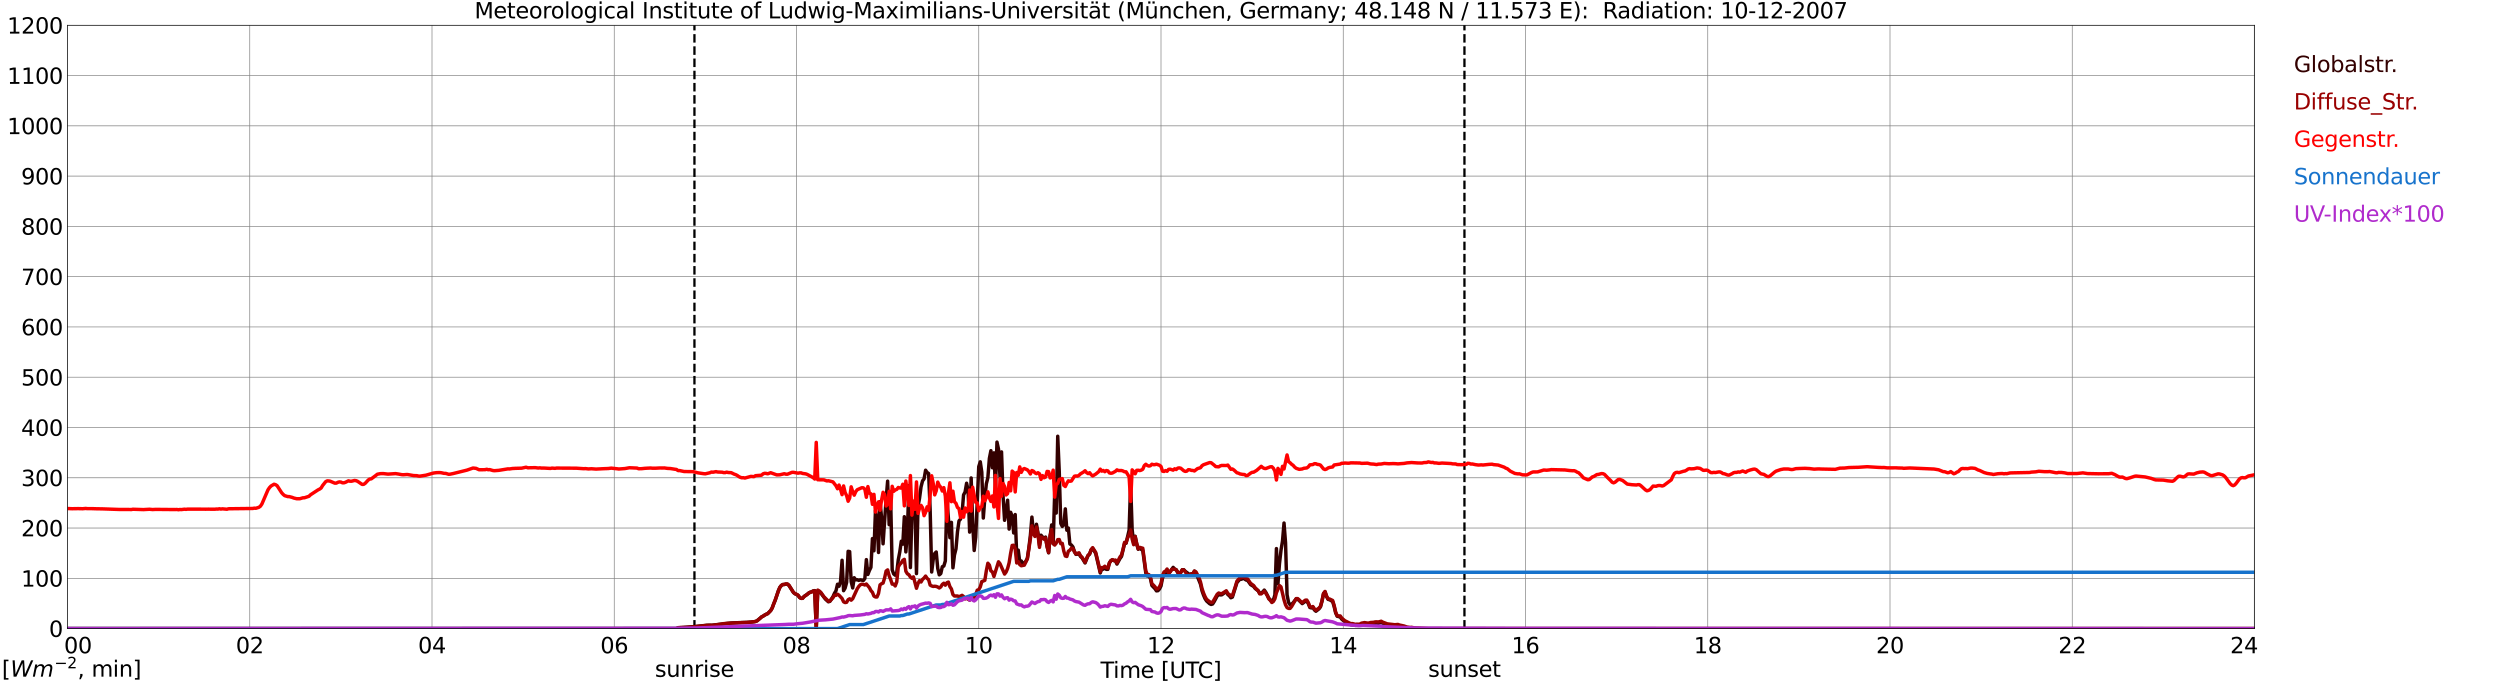 <?xml version="1.0" encoding="utf-8" standalone="no"?>
<!DOCTYPE svg PUBLIC "-//W3C//DTD SVG 1.1//EN"
  "http://www.w3.org/Graphics/SVG/1.1/DTD/svg11.dtd">
<svg xmlns:xlink="http://www.w3.org/1999/xlink" width="1085.4pt" height="296.64pt" viewBox="0 0 1085.4 296.64" xmlns="http://www.w3.org/2000/svg" version="1.1">
 <defs>
  <style type="text/css">*{stroke-linejoin: round; stroke-linecap: butt}</style>
 </defs>
 <g id="figure_1">
  <g id="patch_1">
   <path d="M 0 296.64 
L 1085.4 296.64 
L 1085.4 0 
L 0 0 
z
" style="fill: #ffffff"/>
  </g>
  <g id="axes_1">
   <g id="patch_2">
    <path d="M 29.306 272.909 
L 978.814 272.909 
L 978.814 10.976 
L 29.306 10.976 
z
" style="fill: #ffffff"/>
   </g>
   <g id="patch_3">
    <path d="M 978.814 272.909 
L 978.814 272.909 
L 978.814 10.976 
L 978.814 10.976 
z
" clip-path="url(#p1b5071523f)" style="fill: #d3d3d3; opacity: 0.25; stroke: #d3d3d3; stroke-linejoin: miter"/>
   </g>
   <g id="matplotlib.axis_1">
    <g id="xtick_1">
     <g id="line2d_1">
      <path d="M 29.306 272.909 
L 29.306 10.976 
" clip-path="url(#p1b5071523f)" style="fill: none; stroke: #808080; stroke-width: 0.3; stroke-linecap: square"/>
     </g>
     <g id="line2d_2"/>
     <g id="text_1">
      <!--    00 -->
      <g transform="translate(18.733 283.627) scale(0.095 -0.095)">
       <defs>
        <path id="DejaVuSans-20" transform="scale(0.016)"/>
        <path id="DejaVuSans-30" d="M 2034 4250 
Q 1547 4250 1301 3770 
Q 1056 3291 1056 2328 
Q 1056 1369 1301 889 
Q 1547 409 2034 409 
Q 2525 409 2770 889 
Q 3016 1369 3016 2328 
Q 3016 3291 2770 3770 
Q 2525 4250 2034 4250 
z
M 2034 4750 
Q 2819 4750 3233 4129 
Q 3647 3509 3647 2328 
Q 3647 1150 3233 529 
Q 2819 -91 2034 -91 
Q 1250 -91 836 529 
Q 422 1150 422 2328 
Q 422 3509 836 4129 
Q 1250 4750 2034 4750 
z
" transform="scale(0.016)"/>
       </defs>
       <use xlink:href="#DejaVuSans-20"/>
       <use xlink:href="#DejaVuSans-20" transform="translate(31.787 0)"/>
       <use xlink:href="#DejaVuSans-20" transform="translate(63.574 0)"/>
       <use xlink:href="#DejaVuSans-30" transform="translate(95.361 0)"/>
       <use xlink:href="#DejaVuSans-30" transform="translate(158.984 0)"/>
      </g>
     </g>
    </g>
    <g id="xtick_2">
     <g id="line2d_3">
      <path d="M 108.431 272.909 
L 108.431 10.976 
" clip-path="url(#p1b5071523f)" style="fill: none; stroke: #808080; stroke-width: 0.3; stroke-linecap: square"/>
     </g>
     <g id="line2d_4"/>
     <g id="text_2">
      <!-- 02 -->
      <g transform="translate(102.387 283.627) scale(0.095 -0.095)">
       <defs>
        <path id="DejaVuSans-32" d="M 1228 531 
L 3431 531 
L 3431 0 
L 469 0 
L 469 531 
Q 828 903 1448 1529 
Q 2069 2156 2228 2338 
Q 2531 2678 2651 2914 
Q 2772 3150 2772 3378 
Q 2772 3750 2511 3984 
Q 2250 4219 1831 4219 
Q 1534 4219 1204 4116 
Q 875 4013 500 3803 
L 500 4441 
Q 881 4594 1212 4672 
Q 1544 4750 1819 4750 
Q 2544 4750 2975 4387 
Q 3406 4025 3406 3419 
Q 3406 3131 3298 2873 
Q 3191 2616 2906 2266 
Q 2828 2175 2409 1742 
Q 1991 1309 1228 531 
z
" transform="scale(0.016)"/>
       </defs>
       <use xlink:href="#DejaVuSans-30"/>
       <use xlink:href="#DejaVuSans-32" transform="translate(63.623 0)"/>
      </g>
     </g>
    </g>
    <g id="xtick_3">
     <g id="line2d_5">
      <path d="M 187.557 272.909 
L 187.557 10.976 
" clip-path="url(#p1b5071523f)" style="fill: none; stroke: #808080; stroke-width: 0.3; stroke-linecap: square"/>
     </g>
     <g id="line2d_6"/>
     <g id="text_3">
      <!-- 04 -->
      <g transform="translate(181.513 283.627) scale(0.095 -0.095)">
       <defs>
        <path id="DejaVuSans-34" d="M 2419 4116 
L 825 1625 
L 2419 1625 
L 2419 4116 
z
M 2253 4666 
L 3047 4666 
L 3047 1625 
L 3713 1625 
L 3713 1100 
L 3047 1100 
L 3047 0 
L 2419 0 
L 2419 1100 
L 313 1100 
L 313 1709 
L 2253 4666 
z
" transform="scale(0.016)"/>
       </defs>
       <use xlink:href="#DejaVuSans-30"/>
       <use xlink:href="#DejaVuSans-34" transform="translate(63.623 0)"/>
      </g>
     </g>
    </g>
    <g id="xtick_4">
     <g id="line2d_7">
      <path d="M 266.683 272.909 
L 266.683 10.976 
" clip-path="url(#p1b5071523f)" style="fill: none; stroke: #808080; stroke-width: 0.3; stroke-linecap: square"/>
     </g>
     <g id="line2d_8"/>
     <g id="text_4">
      <!-- 06 -->
      <g transform="translate(260.638 283.627) scale(0.095 -0.095)">
       <defs>
        <path id="DejaVuSans-36" d="M 2113 2584 
Q 1688 2584 1439 2293 
Q 1191 2003 1191 1497 
Q 1191 994 1439 701 
Q 1688 409 2113 409 
Q 2538 409 2786 701 
Q 3034 994 3034 1497 
Q 3034 2003 2786 2293 
Q 2538 2584 2113 2584 
z
M 3366 4563 
L 3366 3988 
Q 3128 4100 2886 4159 
Q 2644 4219 2406 4219 
Q 1781 4219 1451 3797 
Q 1122 3375 1075 2522 
Q 1259 2794 1537 2939 
Q 1816 3084 2150 3084 
Q 2853 3084 3261 2657 
Q 3669 2231 3669 1497 
Q 3669 778 3244 343 
Q 2819 -91 2113 -91 
Q 1303 -91 875 529 
Q 447 1150 447 2328 
Q 447 3434 972 4092 
Q 1497 4750 2381 4750 
Q 2619 4750 2861 4703 
Q 3103 4656 3366 4563 
z
" transform="scale(0.016)"/>
       </defs>
       <use xlink:href="#DejaVuSans-30"/>
       <use xlink:href="#DejaVuSans-36" transform="translate(63.623 0)"/>
      </g>
     </g>
    </g>
    <g id="xtick_5">
     <g id="line2d_9">
      <path d="M 345.808 272.909 
L 345.808 10.976 
" clip-path="url(#p1b5071523f)" style="fill: none; stroke: #808080; stroke-width: 0.3; stroke-linecap: square"/>
     </g>
     <g id="line2d_10"/>
     <g id="text_5">
      <!-- 08 -->
      <g transform="translate(339.764 283.627) scale(0.095 -0.095)">
       <defs>
        <path id="DejaVuSans-38" d="M 2034 2216 
Q 1584 2216 1326 1975 
Q 1069 1734 1069 1313 
Q 1069 891 1326 650 
Q 1584 409 2034 409 
Q 2484 409 2743 651 
Q 3003 894 3003 1313 
Q 3003 1734 2745 1975 
Q 2488 2216 2034 2216 
z
M 1403 2484 
Q 997 2584 770 2862 
Q 544 3141 544 3541 
Q 544 4100 942 4425 
Q 1341 4750 2034 4750 
Q 2731 4750 3128 4425 
Q 3525 4100 3525 3541 
Q 3525 3141 3298 2862 
Q 3072 2584 2669 2484 
Q 3125 2378 3379 2068 
Q 3634 1759 3634 1313 
Q 3634 634 3220 271 
Q 2806 -91 2034 -91 
Q 1263 -91 848 271 
Q 434 634 434 1313 
Q 434 1759 690 2068 
Q 947 2378 1403 2484 
z
M 1172 3481 
Q 1172 3119 1398 2916 
Q 1625 2713 2034 2713 
Q 2441 2713 2670 2916 
Q 2900 3119 2900 3481 
Q 2900 3844 2670 4047 
Q 2441 4250 2034 4250 
Q 1625 4250 1398 4047 
Q 1172 3844 1172 3481 
z
" transform="scale(0.016)"/>
       </defs>
       <use xlink:href="#DejaVuSans-30"/>
       <use xlink:href="#DejaVuSans-38" transform="translate(63.623 0)"/>
      </g>
     </g>
    </g>
    <g id="xtick_6">
     <g id="line2d_11">
      <path d="M 424.934 272.909 
L 424.934 10.976 
" clip-path="url(#p1b5071523f)" style="fill: none; stroke: #808080; stroke-width: 0.3; stroke-linecap: square"/>
     </g>
     <g id="line2d_12"/>
     <g id="text_6">
      <!-- 10 -->
      <g transform="translate(418.89 283.627) scale(0.095 -0.095)">
       <defs>
        <path id="DejaVuSans-31" d="M 794 531 
L 1825 531 
L 1825 4091 
L 703 3866 
L 703 4441 
L 1819 4666 
L 2450 4666 
L 2450 531 
L 3481 531 
L 3481 0 
L 794 0 
L 794 531 
z
" transform="scale(0.016)"/>
       </defs>
       <use xlink:href="#DejaVuSans-31"/>
       <use xlink:href="#DejaVuSans-30" transform="translate(63.623 0)"/>
      </g>
     </g>
    </g>
    <g id="xtick_7">
     <g id="line2d_13">
      <path d="M 504.06 272.909 
L 504.06 10.976 
" clip-path="url(#p1b5071523f)" style="fill: none; stroke: #808080; stroke-width: 0.3; stroke-linecap: square"/>
     </g>
     <g id="line2d_14"/>
     <g id="text_7">
      <!-- 12 -->
      <g transform="translate(498.015 283.627) scale(0.095 -0.095)">
       <use xlink:href="#DejaVuSans-31"/>
       <use xlink:href="#DejaVuSans-32" transform="translate(63.623 0)"/>
      </g>
     </g>
    </g>
    <g id="xtick_8">
     <g id="line2d_15">
      <path d="M 583.185 272.909 
L 583.185 10.976 
" clip-path="url(#p1b5071523f)" style="fill: none; stroke: #808080; stroke-width: 0.3; stroke-linecap: square"/>
     </g>
     <g id="line2d_16"/>
     <g id="text_8">
      <!-- 14 -->
      <g transform="translate(577.141 283.627) scale(0.095 -0.095)">
       <use xlink:href="#DejaVuSans-31"/>
       <use xlink:href="#DejaVuSans-34" transform="translate(63.623 0)"/>
      </g>
     </g>
    </g>
    <g id="xtick_9">
     <g id="line2d_17">
      <path d="M 662.311 272.909 
L 662.311 10.976 
" clip-path="url(#p1b5071523f)" style="fill: none; stroke: #808080; stroke-width: 0.3; stroke-linecap: square"/>
     </g>
     <g id="line2d_18"/>
     <g id="text_9">
      <!-- 16 -->
      <g transform="translate(656.267 283.627) scale(0.095 -0.095)">
       <use xlink:href="#DejaVuSans-31"/>
       <use xlink:href="#DejaVuSans-36" transform="translate(63.623 0)"/>
      </g>
     </g>
    </g>
    <g id="xtick_10">
     <g id="line2d_19">
      <path d="M 741.437 272.909 
L 741.437 10.976 
" clip-path="url(#p1b5071523f)" style="fill: none; stroke: #808080; stroke-width: 0.3; stroke-linecap: square"/>
     </g>
     <g id="line2d_20"/>
     <g id="text_10">
      <!-- 18 -->
      <g transform="translate(735.392 283.627) scale(0.095 -0.095)">
       <use xlink:href="#DejaVuSans-31"/>
       <use xlink:href="#DejaVuSans-38" transform="translate(63.623 0)"/>
      </g>
     </g>
    </g>
    <g id="xtick_11">
     <g id="line2d_21">
      <path d="M 820.562 272.909 
L 820.562 10.976 
" clip-path="url(#p1b5071523f)" style="fill: none; stroke: #808080; stroke-width: 0.3; stroke-linecap: square"/>
     </g>
     <g id="line2d_22"/>
     <g id="text_11">
      <!-- 20 -->
      <g transform="translate(814.518 283.627) scale(0.095 -0.095)">
       <use xlink:href="#DejaVuSans-32"/>
       <use xlink:href="#DejaVuSans-30" transform="translate(63.623 0)"/>
      </g>
     </g>
    </g>
    <g id="xtick_12">
     <g id="line2d_23">
      <path d="M 899.688 272.909 
L 899.688 10.976 
" clip-path="url(#p1b5071523f)" style="fill: none; stroke: #808080; stroke-width: 0.3; stroke-linecap: square"/>
     </g>
     <g id="line2d_24"/>
     <g id="text_12">
      <!-- 22 -->
      <g transform="translate(893.644 283.627) scale(0.095 -0.095)">
       <use xlink:href="#DejaVuSans-32"/>
       <use xlink:href="#DejaVuSans-32" transform="translate(63.623 0)"/>
      </g>
     </g>
    </g>
    <g id="xtick_13">
     <g id="line2d_25">
      <path d="M 978.814 272.909 
L 978.814 10.976 
" clip-path="url(#p1b5071523f)" style="fill: none; stroke: #808080; stroke-width: 0.3; stroke-linecap: square"/>
     </g>
     <g id="line2d_26"/>
     <g id="text_13">
      <!-- 24    -->
      <g transform="translate(968.241 283.627) scale(0.095 -0.095)">
       <use xlink:href="#DejaVuSans-32"/>
       <use xlink:href="#DejaVuSans-34" transform="translate(63.623 0)"/>
       <use xlink:href="#DejaVuSans-20" transform="translate(127.246 0)"/>
       <use xlink:href="#DejaVuSans-20" transform="translate(159.033 0)"/>
       <use xlink:href="#DejaVuSans-20" transform="translate(190.82 0)"/>
      </g>
     </g>
    </g>
    <g id="text_14">
     <!-- Time [UTC] -->
     <g transform="translate(477.806 294.322) scale(0.095 -0.095)">
      <defs>
       <path id="DejaVuSans-54" d="M -19 4666 
L 3928 4666 
L 3928 4134 
L 2272 4134 
L 2272 0 
L 1638 0 
L 1638 4134 
L -19 4134 
L -19 4666 
z
" transform="scale(0.016)"/>
       <path id="DejaVuSans-69" d="M 603 3500 
L 1178 3500 
L 1178 0 
L 603 0 
L 603 3500 
z
M 603 4863 
L 1178 4863 
L 1178 4134 
L 603 4134 
L 603 4863 
z
" transform="scale(0.016)"/>
       <path id="DejaVuSans-6d" d="M 3328 2828 
Q 3544 3216 3844 3400 
Q 4144 3584 4550 3584 
Q 5097 3584 5394 3201 
Q 5691 2819 5691 2113 
L 5691 0 
L 5113 0 
L 5113 2094 
Q 5113 2597 4934 2840 
Q 4756 3084 4391 3084 
Q 3944 3084 3684 2787 
Q 3425 2491 3425 1978 
L 3425 0 
L 2847 0 
L 2847 2094 
Q 2847 2600 2669 2842 
Q 2491 3084 2119 3084 
Q 1678 3084 1418 2786 
Q 1159 2488 1159 1978 
L 1159 0 
L 581 0 
L 581 3500 
L 1159 3500 
L 1159 2956 
Q 1356 3278 1631 3431 
Q 1906 3584 2284 3584 
Q 2666 3584 2933 3390 
Q 3200 3197 3328 2828 
z
" transform="scale(0.016)"/>
       <path id="DejaVuSans-65" d="M 3597 1894 
L 3597 1613 
L 953 1613 
Q 991 1019 1311 708 
Q 1631 397 2203 397 
Q 2534 397 2845 478 
Q 3156 559 3463 722 
L 3463 178 
Q 3153 47 2828 -22 
Q 2503 -91 2169 -91 
Q 1331 -91 842 396 
Q 353 884 353 1716 
Q 353 2575 817 3079 
Q 1281 3584 2069 3584 
Q 2775 3584 3186 3129 
Q 3597 2675 3597 1894 
z
M 3022 2063 
Q 3016 2534 2758 2815 
Q 2500 3097 2075 3097 
Q 1594 3097 1305 2825 
Q 1016 2553 972 2059 
L 3022 2063 
z
" transform="scale(0.016)"/>
       <path id="DejaVuSans-5b" d="M 550 4863 
L 1875 4863 
L 1875 4416 
L 1125 4416 
L 1125 -397 
L 1875 -397 
L 1875 -844 
L 550 -844 
L 550 4863 
z
" transform="scale(0.016)"/>
       <path id="DejaVuSans-55" d="M 556 4666 
L 1191 4666 
L 1191 1831 
Q 1191 1081 1462 751 
Q 1734 422 2344 422 
Q 2950 422 3222 751 
Q 3494 1081 3494 1831 
L 3494 4666 
L 4128 4666 
L 4128 1753 
Q 4128 841 3676 375 
Q 3225 -91 2344 -91 
Q 1459 -91 1007 375 
Q 556 841 556 1753 
L 556 4666 
z
" transform="scale(0.016)"/>
       <path id="DejaVuSans-43" d="M 4122 4306 
L 4122 3641 
Q 3803 3938 3442 4084 
Q 3081 4231 2675 4231 
Q 1875 4231 1450 3742 
Q 1025 3253 1025 2328 
Q 1025 1406 1450 917 
Q 1875 428 2675 428 
Q 3081 428 3442 575 
Q 3803 722 4122 1019 
L 4122 359 
Q 3791 134 3420 21 
Q 3050 -91 2638 -91 
Q 1578 -91 968 557 
Q 359 1206 359 2328 
Q 359 3453 968 4101 
Q 1578 4750 2638 4750 
Q 3056 4750 3426 4639 
Q 3797 4528 4122 4306 
z
" transform="scale(0.016)"/>
       <path id="DejaVuSans-5d" d="M 1947 4863 
L 1947 -844 
L 622 -844 
L 622 -397 
L 1369 -397 
L 1369 4416 
L 622 4416 
L 622 4863 
L 1947 4863 
z
" transform="scale(0.016)"/>
      </defs>
      <use xlink:href="#DejaVuSans-54"/>
      <use xlink:href="#DejaVuSans-69" transform="translate(57.959 0)"/>
      <use xlink:href="#DejaVuSans-6d" transform="translate(85.742 0)"/>
      <use xlink:href="#DejaVuSans-65" transform="translate(183.154 0)"/>
      <use xlink:href="#DejaVuSans-20" transform="translate(244.678 0)"/>
      <use xlink:href="#DejaVuSans-5b" transform="translate(276.465 0)"/>
      <use xlink:href="#DejaVuSans-55" transform="translate(315.479 0)"/>
      <use xlink:href="#DejaVuSans-54" transform="translate(388.672 0)"/>
      <use xlink:href="#DejaVuSans-43" transform="translate(443.881 0)"/>
      <use xlink:href="#DejaVuSans-5d" transform="translate(513.705 0)"/>
     </g>
    </g>
   </g>
   <g id="matplotlib.axis_2">
    <g id="ytick_1">
     <g id="line2d_27">
      <path d="M 29.306 272.909 
L 978.814 272.909 
" clip-path="url(#p1b5071523f)" style="fill: none; stroke: #808080; stroke-width: 0.3; stroke-linecap: square"/>
     </g>
     <g id="line2d_28"/>
     <g id="text_15">
      <!-- 0 -->
      <g transform="translate(21.261 276.518) scale(0.095 -0.095)">
       <use xlink:href="#DejaVuSans-30"/>
      </g>
     </g>
    </g>
    <g id="ytick_2">
     <g id="line2d_29">
      <path d="M 29.306 251.081 
L 978.814 251.081 
" clip-path="url(#p1b5071523f)" style="fill: none; stroke: #808080; stroke-width: 0.3; stroke-linecap: square"/>
     </g>
     <g id="line2d_30"/>
     <g id="text_16">
      <!-- 100 -->
      <g transform="translate(9.173 254.69) scale(0.095 -0.095)">
       <use xlink:href="#DejaVuSans-31"/>
       <use xlink:href="#DejaVuSans-30" transform="translate(63.623 0)"/>
       <use xlink:href="#DejaVuSans-30" transform="translate(127.246 0)"/>
      </g>
     </g>
    </g>
    <g id="ytick_3">
     <g id="line2d_31">
      <path d="M 29.306 229.253 
L 978.814 229.253 
" clip-path="url(#p1b5071523f)" style="fill: none; stroke: #808080; stroke-width: 0.3; stroke-linecap: square"/>
     </g>
     <g id="line2d_32"/>
     <g id="text_17">
      <!-- 200 -->
      <g transform="translate(9.173 232.863) scale(0.095 -0.095)">
       <use xlink:href="#DejaVuSans-32"/>
       <use xlink:href="#DejaVuSans-30" transform="translate(63.623 0)"/>
       <use xlink:href="#DejaVuSans-30" transform="translate(127.246 0)"/>
      </g>
     </g>
    </g>
    <g id="ytick_4">
     <g id="line2d_33">
      <path d="M 29.306 207.426 
L 978.814 207.426 
" clip-path="url(#p1b5071523f)" style="fill: none; stroke: #808080; stroke-width: 0.3; stroke-linecap: square"/>
     </g>
     <g id="line2d_34"/>
     <g id="text_18">
      <!-- 300 -->
      <g transform="translate(9.173 211.035) scale(0.095 -0.095)">
       <defs>
        <path id="DejaVuSans-33" d="M 2597 2516 
Q 3050 2419 3304 2112 
Q 3559 1806 3559 1356 
Q 3559 666 3084 287 
Q 2609 -91 1734 -91 
Q 1441 -91 1130 -33 
Q 819 25 488 141 
L 488 750 
Q 750 597 1062 519 
Q 1375 441 1716 441 
Q 2309 441 2620 675 
Q 2931 909 2931 1356 
Q 2931 1769 2642 2001 
Q 2353 2234 1838 2234 
L 1294 2234 
L 1294 2753 
L 1863 2753 
Q 2328 2753 2575 2939 
Q 2822 3125 2822 3475 
Q 2822 3834 2567 4026 
Q 2313 4219 1838 4219 
Q 1578 4219 1281 4162 
Q 984 4106 628 3988 
L 628 4550 
Q 988 4650 1302 4700 
Q 1616 4750 1894 4750 
Q 2613 4750 3031 4423 
Q 3450 4097 3450 3541 
Q 3450 3153 3228 2886 
Q 3006 2619 2597 2516 
z
" transform="scale(0.016)"/>
       </defs>
       <use xlink:href="#DejaVuSans-33"/>
       <use xlink:href="#DejaVuSans-30" transform="translate(63.623 0)"/>
       <use xlink:href="#DejaVuSans-30" transform="translate(127.246 0)"/>
      </g>
     </g>
    </g>
    <g id="ytick_5">
     <g id="line2d_35">
      <path d="M 29.306 185.598 
L 978.814 185.598 
" clip-path="url(#p1b5071523f)" style="fill: none; stroke: #808080; stroke-width: 0.3; stroke-linecap: square"/>
     </g>
     <g id="line2d_36"/>
     <g id="text_19">
      <!-- 400 -->
      <g transform="translate(9.173 189.207) scale(0.095 -0.095)">
       <use xlink:href="#DejaVuSans-34"/>
       <use xlink:href="#DejaVuSans-30" transform="translate(63.623 0)"/>
       <use xlink:href="#DejaVuSans-30" transform="translate(127.246 0)"/>
      </g>
     </g>
    </g>
    <g id="ytick_6">
     <g id="line2d_37">
      <path d="M 29.306 163.77 
L 978.814 163.77 
" clip-path="url(#p1b5071523f)" style="fill: none; stroke: #808080; stroke-width: 0.3; stroke-linecap: square"/>
     </g>
     <g id="line2d_38"/>
     <g id="text_20">
      <!-- 500 -->
      <g transform="translate(9.173 167.379) scale(0.095 -0.095)">
       <defs>
        <path id="DejaVuSans-35" d="M 691 4666 
L 3169 4666 
L 3169 4134 
L 1269 4134 
L 1269 2991 
Q 1406 3038 1543 3061 
Q 1681 3084 1819 3084 
Q 2600 3084 3056 2656 
Q 3513 2228 3513 1497 
Q 3513 744 3044 326 
Q 2575 -91 1722 -91 
Q 1428 -91 1123 -41 
Q 819 9 494 109 
L 494 744 
Q 775 591 1075 516 
Q 1375 441 1709 441 
Q 2250 441 2565 725 
Q 2881 1009 2881 1497 
Q 2881 1984 2565 2268 
Q 2250 2553 1709 2553 
Q 1456 2553 1204 2497 
Q 953 2441 691 2322 
L 691 4666 
z
" transform="scale(0.016)"/>
       </defs>
       <use xlink:href="#DejaVuSans-35"/>
       <use xlink:href="#DejaVuSans-30" transform="translate(63.623 0)"/>
       <use xlink:href="#DejaVuSans-30" transform="translate(127.246 0)"/>
      </g>
     </g>
    </g>
    <g id="ytick_7">
     <g id="line2d_39">
      <path d="M 29.306 141.942 
L 978.814 141.942 
" clip-path="url(#p1b5071523f)" style="fill: none; stroke: #808080; stroke-width: 0.3; stroke-linecap: square"/>
     </g>
     <g id="line2d_40"/>
     <g id="text_21">
      <!-- 600 -->
      <g transform="translate(9.173 145.551) scale(0.095 -0.095)">
       <use xlink:href="#DejaVuSans-36"/>
       <use xlink:href="#DejaVuSans-30" transform="translate(63.623 0)"/>
       <use xlink:href="#DejaVuSans-30" transform="translate(127.246 0)"/>
      </g>
     </g>
    </g>
    <g id="ytick_8">
     <g id="line2d_41">
      <path d="M 29.306 120.114 
L 978.814 120.114 
" clip-path="url(#p1b5071523f)" style="fill: none; stroke: #808080; stroke-width: 0.3; stroke-linecap: square"/>
     </g>
     <g id="line2d_42"/>
     <g id="text_22">
      <!-- 700 -->
      <g transform="translate(9.173 123.724) scale(0.095 -0.095)">
       <defs>
        <path id="DejaVuSans-37" d="M 525 4666 
L 3525 4666 
L 3525 4397 
L 1831 0 
L 1172 0 
L 2766 4134 
L 525 4134 
L 525 4666 
z
" transform="scale(0.016)"/>
       </defs>
       <use xlink:href="#DejaVuSans-37"/>
       <use xlink:href="#DejaVuSans-30" transform="translate(63.623 0)"/>
       <use xlink:href="#DejaVuSans-30" transform="translate(127.246 0)"/>
      </g>
     </g>
    </g>
    <g id="ytick_9">
     <g id="line2d_43">
      <path d="M 29.306 98.287 
L 978.814 98.287 
" clip-path="url(#p1b5071523f)" style="fill: none; stroke: #808080; stroke-width: 0.3; stroke-linecap: square"/>
     </g>
     <g id="line2d_44"/>
     <g id="text_23">
      <!-- 800 -->
      <g transform="translate(9.173 101.896) scale(0.095 -0.095)">
       <use xlink:href="#DejaVuSans-38"/>
       <use xlink:href="#DejaVuSans-30" transform="translate(63.623 0)"/>
       <use xlink:href="#DejaVuSans-30" transform="translate(127.246 0)"/>
      </g>
     </g>
    </g>
    <g id="ytick_10">
     <g id="line2d_45">
      <path d="M 29.306 76.459 
L 978.814 76.459 
" clip-path="url(#p1b5071523f)" style="fill: none; stroke: #808080; stroke-width: 0.3; stroke-linecap: square"/>
     </g>
     <g id="line2d_46"/>
     <g id="text_24">
      <!-- 900 -->
      <g transform="translate(9.173 80.068) scale(0.095 -0.095)">
       <defs>
        <path id="DejaVuSans-39" d="M 703 97 
L 703 672 
Q 941 559 1184 500 
Q 1428 441 1663 441 
Q 2288 441 2617 861 
Q 2947 1281 2994 2138 
Q 2813 1869 2534 1725 
Q 2256 1581 1919 1581 
Q 1219 1581 811 2004 
Q 403 2428 403 3163 
Q 403 3881 828 4315 
Q 1253 4750 1959 4750 
Q 2769 4750 3195 4129 
Q 3622 3509 3622 2328 
Q 3622 1225 3098 567 
Q 2575 -91 1691 -91 
Q 1453 -91 1209 -44 
Q 966 3 703 97 
z
M 1959 2075 
Q 2384 2075 2632 2365 
Q 2881 2656 2881 3163 
Q 2881 3666 2632 3958 
Q 2384 4250 1959 4250 
Q 1534 4250 1286 3958 
Q 1038 3666 1038 3163 
Q 1038 2656 1286 2365 
Q 1534 2075 1959 2075 
z
" transform="scale(0.016)"/>
       </defs>
       <use xlink:href="#DejaVuSans-39"/>
       <use xlink:href="#DejaVuSans-30" transform="translate(63.623 0)"/>
       <use xlink:href="#DejaVuSans-30" transform="translate(127.246 0)"/>
      </g>
     </g>
    </g>
    <g id="ytick_11">
     <g id="line2d_47">
      <path d="M 29.306 54.631 
L 978.814 54.631 
" clip-path="url(#p1b5071523f)" style="fill: none; stroke: #808080; stroke-width: 0.3; stroke-linecap: square"/>
     </g>
     <g id="line2d_48"/>
     <g id="text_25">
      <!-- 1000 -->
      <g transform="translate(3.128 58.24) scale(0.095 -0.095)">
       <use xlink:href="#DejaVuSans-31"/>
       <use xlink:href="#DejaVuSans-30" transform="translate(63.623 0)"/>
       <use xlink:href="#DejaVuSans-30" transform="translate(127.246 0)"/>
       <use xlink:href="#DejaVuSans-30" transform="translate(190.869 0)"/>
      </g>
     </g>
    </g>
    <g id="ytick_12">
     <g id="line2d_49">
      <path d="M 29.306 32.803 
L 978.814 32.803 
" clip-path="url(#p1b5071523f)" style="fill: none; stroke: #808080; stroke-width: 0.3; stroke-linecap: square"/>
     </g>
     <g id="line2d_50"/>
     <g id="text_26">
      <!-- 1100 -->
      <g transform="translate(3.128 36.413) scale(0.095 -0.095)">
       <use xlink:href="#DejaVuSans-31"/>
       <use xlink:href="#DejaVuSans-31" transform="translate(63.623 0)"/>
       <use xlink:href="#DejaVuSans-30" transform="translate(127.246 0)"/>
       <use xlink:href="#DejaVuSans-30" transform="translate(190.869 0)"/>
      </g>
     </g>
    </g>
    <g id="ytick_13">
     <g id="line2d_51">
      <path d="M 29.306 10.976 
L 978.814 10.976 
" clip-path="url(#p1b5071523f)" style="fill: none; stroke: #808080; stroke-width: 0.3; stroke-linecap: square"/>
     </g>
     <g id="line2d_52"/>
     <g id="text_27">
      <!-- 1200 -->
      <g transform="translate(3.128 14.585) scale(0.095 -0.095)">
       <use xlink:href="#DejaVuSans-31"/>
       <use xlink:href="#DejaVuSans-32" transform="translate(63.623 0)"/>
       <use xlink:href="#DejaVuSans-30" transform="translate(127.246 0)"/>
       <use xlink:href="#DejaVuSans-30" transform="translate(190.869 0)"/>
      </g>
     </g>
    </g>
   </g>
   <g id="line2d_53">
    <path d="M 301.498 272.909 
L 301.498 10.976 
" clip-path="url(#p1b5071523f)" style="fill: none; stroke-dasharray: 3.7,1.6; stroke-dashoffset: 0; stroke: #000000"/>
   </g>
   <g id="line2d_54">
    <path d="M 635.804 272.909 
L 635.804 10.976 
" clip-path="url(#p1b5071523f)" style="fill: none; stroke-dasharray: 3.7,1.6; stroke-dashoffset: 0; stroke: #000000"/>
   </g>
   <g id="line2d_55">
    <path d="M 29.306 272.909 
L 293.717 272.909 
L 294.377 272.525 
L 296.355 272.444 
L 301.63 272.034 
L 306.905 271.462 
L 308.224 271.42 
L 308.883 271.462 
L 317.455 270.477 
L 322.071 270.274 
L 324.708 270.191 
L 327.346 269.945 
L 328.005 269.822 
L 328.665 269.536 
L 329.983 268.43 
L 330.643 267.816 
L 331.302 267.489 
L 332.621 266.668 
L 333.28 266.424 
L 334.599 265.073 
L 335.258 263.924 
L 335.918 262.124 
L 336.577 260.65 
L 337.896 256.514 
L 338.555 255.08 
L 339.215 254.22 
L 339.874 253.77 
L 340.533 253.77 
L 341.193 253.565 
L 341.852 253.646 
L 342.512 254.137 
L 344.49 257.25 
L 345.149 257.782 
L 346.468 258.437 
L 347.127 259.38 
L 347.787 259.79 
L 348.446 259.749 
L 349.105 258.93 
L 350.424 258.029 
L 351.083 257.496 
L 351.743 257.127 
L 352.402 256.922 
L 353.062 256.553 
L 353.721 256.431 
L 354.38 272.909 
L 355.04 256.61 
L 355.699 256.896 
L 356.359 257.47 
L 358.337 260.092 
L 359.655 261.279 
L 360.315 261.074 
L 361.634 259.068 
L 362.293 257.592 
L 362.952 256.488 
L 363.612 253.661 
L 364.271 254.521 
L 364.93 252.432 
L 365.59 243.26 
L 366.249 256.446 
L 366.909 255.34 
L 367.568 252.884 
L 368.227 239.368 
L 368.887 239.49 
L 369.546 252.515 
L 370.206 255.259 
L 370.865 250.834 
L 371.524 251.736 
L 372.184 251.694 
L 372.843 251.983 
L 373.502 251.736 
L 374.821 252.024 
L 375.481 251.203 
L 376.14 242.972 
L 376.799 249.402 
L 377.459 247.682 
L 378.118 246.331 
L 378.777 233.839 
L 379.437 239.124 
L 380.096 221.635 
L 380.756 225.322 
L 381.415 239.859 
L 382.074 217.826 
L 382.734 224.626 
L 383.393 236.092 
L 384.712 216.68 
L 385.371 208.899 
L 386.031 227.78 
L 386.69 216.436 
L 387.349 247.394 
L 388.009 249.197 
L 388.668 249.73 
L 389.328 248.623 
L 389.987 243.094 
L 390.646 239.615 
L 391.306 234.987 
L 391.965 236.256 
L 392.624 224.34 
L 393.284 239.615 
L 393.943 231.056 
L 394.603 210.866 
L 395.262 246.412 
L 395.921 222.784 
L 396.581 224.995 
L 397.24 220.736 
L 397.899 249.034 
L 398.559 219.835 
L 399.218 216.353 
L 399.878 211.357 
L 400.537 208.777 
L 401.196 207.917 
L 401.856 204.149 
L 402.515 205.131 
L 403.175 205.583 
L 403.834 221.267 
L 404.493 248.337 
L 405.153 243.013 
L 405.812 240.311 
L 406.471 239.654 
L 407.131 246.822 
L 407.79 249.566 
L 408.45 249.034 
L 409.109 246.043 
L 409.768 245.757 
L 410.428 243.546 
L 411.087 216.395 
L 412.406 233.431 
L 413.065 226.795 
L 413.725 246.534 
L 414.384 240.966 
L 415.043 238.303 
L 415.703 230.81 
L 416.362 226.141 
L 417.022 225.364 
L 417.681 222.906 
L 418.34 214.88 
L 419 213.609 
L 419.659 209.8 
L 420.318 212.872 
L 420.978 231.015 
L 421.637 207.508 
L 422.297 227.123 
L 422.956 238.999 
L 423.615 233.226 
L 424.934 202.593 
L 425.593 200.504 
L 426.253 205.009 
L 426.912 224.912 
L 427.572 216.272 
L 428.231 210.047 
L 428.89 207.384 
L 429.55 199.031 
L 430.209 195.671 
L 430.869 203.084 
L 431.528 196.614 
L 432.187 212.053 
L 432.847 191.945 
L 433.506 194.975 
L 434.165 207.22 
L 434.825 196.204 
L 435.484 215.329 
L 436.144 225.896 
L 436.803 222.127 
L 437.462 217.172 
L 438.122 229.703 
L 438.781 222.415 
L 439.44 224.135 
L 440.1 231.384 
L 440.759 223.397 
L 441.419 241.457 
L 442.078 238.836 
L 442.737 243.954 
L 443.397 243.546 
L 444.056 244.57 
L 444.716 244.487 
L 445.375 243.668 
L 446.034 242.4 
L 446.694 237.853 
L 447.353 232.407 
L 448.012 224.504 
L 448.672 231.096 
L 449.331 231.506 
L 449.991 227.616 
L 450.65 231.384 
L 451.309 236.707 
L 451.969 232.366 
L 453.287 233.881 
L 453.947 233.184 
L 454.606 237.157 
L 455.266 240.023 
L 455.925 232.776 
L 456.584 227.902 
L 457.244 235.97 
L 457.903 214.059 
L 458.563 222.742 
L 459.222 189.407 
L 459.881 204.56 
L 460.541 227.247 
L 461.2 228.557 
L 461.859 227.819 
L 462.519 220.939 
L 463.178 230.196 
L 463.838 229.253 
L 464.497 236.175 
L 465.156 236.625 
L 465.816 237.443 
L 466.475 239.451 
L 467.134 240.68 
L 467.794 240.597 
L 468.453 240.392 
L 469.113 241.579 
L 469.772 242.195 
L 471.091 244.406 
L 472.409 241.171 
L 473.069 240.597 
L 473.728 238.755 
L 474.388 238.1 
L 475.706 240.27 
L 477.685 248.748 
L 478.344 246.945 
L 479.003 247.108 
L 479.663 246.495 
L 480.322 247.191 
L 480.981 247.191 
L 481.641 244.406 
L 482.3 243.424 
L 482.96 243.055 
L 483.619 243.424 
L 484.278 243.505 
L 484.938 244.897 
L 486.256 242.481 
L 486.916 241.579 
L 488.235 236.011 
L 488.894 235.847 
L 490.213 230.196 
L 490.872 210.089 
L 491.532 229.867 
L 492.191 235.847 
L 492.85 232.816 
L 493.51 236.214 
L 494.169 238.467 
L 494.828 238.017 
L 496.147 238.999 
L 497.466 248.787 
L 498.125 250.057 
L 498.785 250.138 
L 499.444 251.04 
L 500.103 254.194 
L 501.422 255.545 
L 502.082 256.527 
L 502.741 256.446 
L 503.4 255.709 
L 504.06 254.399 
L 504.719 250.959 
L 505.379 249.402 
L 506.038 248.828 
L 506.697 247.558 
L 507.357 249.034 
L 508.016 248.254 
L 509.335 246.331 
L 509.994 247.067 
L 510.654 247.314 
L 511.313 248.623 
L 511.972 249.278 
L 512.632 248.584 
L 513.291 247.355 
L 513.95 247.355 
L 514.61 248.051 
L 516.588 249.525 
L 517.247 249.114 
L 517.907 249.197 
L 518.566 247.968 
L 519.226 248.706 
L 521.204 253.62 
L 521.863 256.488 
L 522.522 258.372 
L 523.182 259.886 
L 523.841 260.91 
L 525.16 262.098 
L 525.819 262.425 
L 526.479 262.22 
L 527.138 261.196 
L 528.457 258.738 
L 529.116 258.166 
L 529.776 258.289 
L 530.435 258.247 
L 532.413 256.815 
L 533.073 258.125 
L 533.732 258.657 
L 534.391 259.517 
L 535.051 259.232 
L 537.029 252.923 
L 538.348 251.45 
L 539.007 251.491 
L 539.666 251.04 
L 540.326 251.367 
L 540.985 251.819 
L 541.644 251.941 
L 542.963 253.825 
L 544.282 254.604 
L 544.941 255.503 
L 546.26 256.527 
L 546.919 257.551 
L 547.579 257.47 
L 548.238 256.979 
L 548.898 256.2 
L 549.557 257.143 
L 550.876 259.762 
L 551.535 260.419 
L 552.195 261.318 
L 552.854 260.5 
L 553.513 258.247 
L 554.173 238.181 
L 554.832 253.456 
L 555.491 244.775 
L 556.151 238.919 
L 556.81 234.904 
L 557.47 227.084 
L 558.129 235.642 
L 558.788 258.208 
L 559.448 261.565 
L 560.107 262.589 
L 560.766 262.342 
L 561.426 261.687 
L 562.745 260.009 
L 563.404 260.172 
L 564.063 260.746 
L 565.382 262.056 
L 566.701 261.074 
L 567.36 260.991 
L 568.02 262.056 
L 568.679 263.735 
L 569.338 263.94 
L 569.998 263.612 
L 570.657 264.8 
L 571.317 265.374 
L 572.635 264.35 
L 573.295 263.49 
L 573.954 261.032 
L 574.613 257.797 
L 575.273 256.979 
L 575.932 258.985 
L 576.592 260.214 
L 577.251 260.377 
L 578.57 261.155 
L 579.229 263.326 
L 579.889 266.112 
L 580.548 267.544 
L 581.867 267.871 
L 582.526 268.814 
L 583.845 269.879 
L 586.482 271.23 
L 587.801 271.394 
L 588.46 271.516 
L 590.439 271.475 
L 591.757 270.942 
L 592.417 270.903 
L 593.736 271.067 
L 595.714 270.778 
L 596.373 270.739 
L 597.032 270.575 
L 597.692 270.534 
L 598.351 270.615 
L 599.67 270.287 
L 600.989 270.861 
L 601.648 271.025 
L 602.307 271.352 
L 603.626 271.558 
L 604.945 271.68 
L 605.604 271.802 
L 606.923 271.721 
L 608.242 272.132 
L 609.561 272.376 
L 610.22 272.623 
L 611.539 272.787 
L 614.836 272.909 
L 978.154 272.909 
L 978.154 272.909 
" clip-path="url(#p1b5071523f)" style="fill: none; stroke: #330000; stroke-width: 1.5; stroke-linecap: square"/>
   </g>
   <g id="line2d_56">
    <path d="M 29.306 272.909 
L 293.717 272.909 
L 294.377 272.531 
L 295.696 272.446 
L 298.333 272.363 
L 302.289 272.027 
L 306.905 271.523 
L 309.543 271.481 
L 312.839 271.019 
L 314.158 270.767 
L 316.136 270.599 
L 318.114 270.516 
L 322.73 270.305 
L 324.049 270.263 
L 326.027 270.095 
L 327.346 269.927 
L 328.005 269.803 
L 328.665 269.55 
L 329.983 268.458 
L 330.643 267.871 
L 331.302 267.535 
L 331.961 267.031 
L 333.28 266.443 
L 334.599 265.101 
L 335.258 264.01 
L 338.555 255.025 
L 339.215 254.187 
L 339.874 253.766 
L 340.533 253.724 
L 341.193 253.515 
L 341.852 253.515 
L 342.512 254.061 
L 344.49 257.208 
L 345.149 257.754 
L 345.808 258.007 
L 346.468 258.385 
L 347.127 259.391 
L 347.787 259.768 
L 348.446 259.768 
L 349.105 259.013 
L 350.424 258.131 
L 351.083 257.503 
L 351.743 257.167 
L 352.402 256.999 
L 353.062 256.621 
L 353.721 256.538 
L 354.38 272.909 
L 355.04 256.202 
L 355.699 256.579 
L 356.359 257.167 
L 357.677 259.057 
L 358.996 260.358 
L 359.655 261.03 
L 360.315 260.904 
L 361.634 259.517 
L 362.293 258.426 
L 362.952 258.47 
L 363.612 257.966 
L 364.271 258.426 
L 365.59 259.854 
L 366.249 261.281 
L 366.909 261.617 
L 367.568 261.491 
L 368.227 260.358 
L 368.887 259.98 
L 369.546 260.567 
L 370.206 259.939 
L 372.184 255.615 
L 372.843 254.606 
L 373.502 253.892 
L 374.162 253.641 
L 374.821 253.727 
L 375.481 253.978 
L 376.14 253.558 
L 377.459 255.152 
L 378.118 256.411 
L 378.777 257.167 
L 379.437 258.804 
L 380.096 259.184 
L 380.756 259.184 
L 381.415 257.671 
L 382.074 253.936 
L 382.734 253.432 
L 383.393 253.137 
L 384.053 250.954 
L 384.712 247.933 
L 385.371 247.429 
L 386.031 249.99 
L 386.69 251.585 
L 387.349 253.6 
L 388.009 253.6 
L 388.668 254.397 
L 389.328 252.635 
L 389.987 246.17 
L 390.646 245.037 
L 391.306 244.365 
L 391.965 243.273 
L 392.624 242.854 
L 393.284 248.016 
L 393.943 249.108 
L 394.603 249.527 
L 395.262 250.535 
L 395.921 251.081 
L 396.581 250.452 
L 397.899 255.405 
L 398.559 253.347 
L 399.218 252.089 
L 399.878 252.677 
L 400.537 251.544 
L 401.196 250.954 
L 401.856 250.116 
L 402.515 251.123 
L 403.175 251.668 
L 403.834 254.019 
L 404.493 254.397 
L 405.153 254.606 
L 405.812 254.523 
L 406.471 254.606 
L 407.131 254.859 
L 407.79 255.279 
L 408.45 254.818 
L 409.109 253.727 
L 409.768 253.222 
L 410.428 254.061 
L 411.087 253.013 
L 411.746 252.718 
L 412.406 254.691 
L 413.065 255.698 
L 413.725 258.134 
L 414.384 258.762 
L 415.703 258.762 
L 416.362 259.015 
L 417.022 258.804 
L 417.681 258.47 
L 418.34 258.972 
L 419 260.022 
L 419.659 259.729 
L 420.978 260.567 
L 421.637 259.686 
L 422.297 259.603 
L 422.956 259.225 
L 423.615 258.217 
L 424.275 256.243 
L 424.934 256.034 
L 425.593 254.818 
L 426.253 252.509 
L 427.572 251.963 
L 428.231 247.765 
L 428.89 244.533 
L 429.55 245.329 
L 430.209 247.848 
L 430.869 248.311 
L 431.528 250.284 
L 433.506 243.904 
L 434.165 244.742 
L 436.144 249.234 
L 436.803 248.353 
L 437.462 246.798 
L 438.122 244.365 
L 438.781 240.209 
L 439.44 236.81 
L 440.1 236.725 
L 440.759 238.235 
L 441.419 244.406 
L 442.078 243.819 
L 442.737 245.12 
L 443.397 245.624 
L 444.716 245.373 
L 446.034 242.686 
L 447.353 233.914 
L 448.012 228.288 
L 448.672 231.731 
L 449.331 232.905 
L 449.991 228.791 
L 450.65 232.065 
L 451.309 237.648 
L 451.969 233.156 
L 452.628 233.409 
L 453.287 234.082 
L 453.947 233.577 
L 454.606 237.397 
L 455.266 239.831 
L 455.925 232.527 
L 456.584 229.926 
L 457.244 236.053 
L 457.903 236.642 
L 458.563 235.802 
L 459.222 234.291 
L 459.881 234.247 
L 460.541 236.053 
L 461.2 235.928 
L 461.859 239.285 
L 462.519 241.385 
L 463.178 241.595 
L 463.838 239.327 
L 464.497 238.866 
L 465.156 238.026 
L 465.816 238.152 
L 466.475 239.58 
L 467.134 240.503 
L 468.453 239.999 
L 469.113 241.3 
L 469.772 241.931 
L 471.091 244.07 
L 471.75 242.391 
L 472.409 241.09 
L 473.069 240.418 
L 473.728 238.613 
L 474.388 237.775 
L 475.706 239.831 
L 477.025 245.288 
L 477.685 248.226 
L 478.344 246.421 
L 479.003 246.421 
L 479.663 245.834 
L 480.322 246.464 
L 480.981 246.633 
L 481.641 244.491 
L 482.3 243.4 
L 482.96 242.979 
L 483.619 243.315 
L 484.278 243.147 
L 484.938 244.406 
L 486.256 241.804 
L 486.916 240.964 
L 487.575 238.489 
L 488.235 235.465 
L 488.894 235.675 
L 489.553 233.577 
L 490.213 232.276 
L 490.872 230.135 
L 491.532 233.996 
L 492.191 236.474 
L 492.85 232.99 
L 493.51 235.928 
L 494.169 238.279 
L 494.828 237.648 
L 496.147 238.026 
L 497.466 247.933 
L 498.125 249.444 
L 498.785 249.485 
L 499.444 250.284 
L 500.103 253.473 
L 500.763 254.019 
L 501.422 254.733 
L 502.082 255.698 
L 502.741 255.573 
L 503.4 254.774 
L 504.06 253.347 
L 504.719 249.822 
L 505.379 248.311 
L 506.038 247.975 
L 506.697 247.052 
L 507.357 248.73 
L 508.016 248.27 
L 508.675 247.22 
L 509.994 247.093 
L 510.654 247.471 
L 511.972 249.066 
L 512.632 248.521 
L 513.291 247.388 
L 513.95 247.471 
L 514.61 248.27 
L 515.269 249.402 
L 515.929 249.612 
L 516.588 249.612 
L 517.247 249.149 
L 517.907 249.149 
L 518.566 247.933 
L 519.226 248.27 
L 520.544 250.786 
L 521.204 252.677 
L 521.863 255.53 
L 522.522 257.461 
L 523.182 259.015 
L 523.841 260.19 
L 525.16 261.24 
L 525.819 261.576 
L 526.479 261.449 
L 528.457 258.007 
L 529.116 257.461 
L 529.776 257.712 
L 530.435 257.756 
L 532.413 256.497 
L 533.073 257.712 
L 533.732 258.092 
L 534.391 258.804 
L 535.051 258.638 
L 536.369 254.565 
L 537.029 252.299 
L 538.348 250.83 
L 539.007 250.871 
L 539.666 250.494 
L 540.326 250.786 
L 540.985 251.249 
L 541.644 251.332 
L 542.963 253.264 
L 544.282 254.229 
L 544.941 255.196 
L 546.26 256.455 
L 546.919 257.839 
L 547.579 257.839 
L 548.898 256.706 
L 549.557 257.546 
L 550.216 258.594 
L 550.876 260.022 
L 551.535 260.653 
L 552.195 261.576 
L 552.854 261.113 
L 553.513 259.939 
L 554.173 257.335 
L 555.491 254.229 
L 556.151 254.774 
L 557.47 260.441 
L 558.129 262.582 
L 558.788 263.8 
L 559.448 264.136 
L 560.107 264.136 
L 560.766 263.337 
L 562.745 259.895 
L 563.404 259.895 
L 564.063 260.441 
L 564.723 261.155 
L 565.382 261.617 
L 566.701 260.567 
L 567.36 260.526 
L 568.02 261.659 
L 568.679 263.381 
L 569.338 263.591 
L 569.998 263.337 
L 570.657 264.346 
L 571.317 264.933 
L 572.635 264.01 
L 573.295 263.213 
L 573.954 260.862 
L 574.613 257.671 
L 575.273 256.789 
L 575.932 258.762 
L 576.592 259.98 
L 577.251 260.063 
L 578.57 260.694 
L 579.229 262.792 
L 579.889 265.732 
L 580.548 267.284 
L 581.207 267.41 
L 581.867 267.41 
L 582.526 268.334 
L 583.845 269.467 
L 585.823 270.475 
L 586.482 270.726 
L 587.142 270.726 
L 588.46 271.062 
L 589.12 270.977 
L 589.779 271.021 
L 590.439 270.936 
L 591.098 270.558 
L 592.417 270.307 
L 593.736 270.516 
L 594.395 270.475 
L 595.054 270.263 
L 596.373 270.18 
L 597.032 270.012 
L 597.692 269.971 
L 598.351 270.054 
L 599.67 269.718 
L 600.329 270.097 
L 602.307 270.853 
L 605.604 271.23 
L 606.923 271.104 
L 607.582 271.355 
L 609.561 271.776 
L 610.879 272.237 
L 612.198 272.405 
L 612.858 272.363 
L 614.176 272.614 
L 620.111 272.909 
L 978.154 272.909 
L 978.154 272.909 
" clip-path="url(#p1b5071523f)" style="fill: none; stroke: #990000; stroke-width: 1.5; stroke-linecap: square"/>
   </g>
   <g id="line2d_57">
    <path d="M 29.306 220.782 
L 31.284 220.865 
L 33.921 220.821 
L 35.9 220.869 
L 37.218 220.747 
L 37.878 220.83 
L 39.856 220.826 
L 41.834 220.891 
L 44.472 220.933 
L 51.725 221.186 
L 56.34 221.203 
L 57 221.234 
L 57.659 221.094 
L 62.275 221.245 
L 64.912 221.098 
L 66.231 221.227 
L 67.55 221.153 
L 76.122 221.232 
L 76.781 221.192 
L 77.441 221.31 
L 78.1 221.203 
L 78.759 221.24 
L 80.078 221.074 
L 80.737 221.144 
L 81.397 221.046 
L 82.716 221.042 
L 89.309 221.064 
L 90.628 221.055 
L 93.266 221.088 
L 93.925 220.996 
L 94.584 221.029 
L 95.244 220.887 
L 95.903 221.018 
L 96.563 220.919 
L 98.541 221.096 
L 99.2 220.885 
L 109.75 220.76 
L 110.41 220.618 
L 111.069 220.679 
L 112.388 220.258 
L 113.047 219.782 
L 113.707 218.817 
L 116.344 212.673 
L 117.003 211.706 
L 117.663 211.012 
L 118.982 210.235 
L 119.641 210.429 
L 120.3 210.859 
L 122.278 213.93 
L 122.938 214.648 
L 123.597 215.196 
L 124.916 215.596 
L 125.575 215.607 
L 126.894 215.958 
L 127.553 216.229 
L 128.872 216.541 
L 130.191 216.528 
L 131.51 216.13 
L 132.169 216.111 
L 134.147 215.463 
L 134.807 214.821 
L 138.104 212.671 
L 138.763 212.348 
L 139.422 211.87 
L 140.082 210.767 
L 141.4 209.117 
L 142.06 208.777 
L 142.719 208.796 
L 143.379 208.927 
L 145.357 209.77 
L 146.016 209.746 
L 146.676 209.41 
L 147.335 209.224 
L 147.994 209.287 
L 148.654 209.606 
L 149.313 209.619 
L 149.972 209.407 
L 151.291 208.748 
L 151.951 208.929 
L 152.61 208.934 
L 153.929 208.593 
L 154.588 208.692 
L 155.247 208.969 
L 157.226 210.32 
L 157.885 210.285 
L 158.544 209.842 
L 159.863 208.423 
L 160.523 207.986 
L 161.182 207.906 
L 163.16 206.421 
L 163.819 205.893 
L 165.138 205.638 
L 166.457 205.616 
L 168.435 205.841 
L 171.732 205.623 
L 173.051 205.819 
L 174.37 206.072 
L 175.029 206.125 
L 176.348 206.035 
L 177.007 206.031 
L 179.645 206.483 
L 180.963 206.513 
L 181.623 206.681 
L 182.282 206.725 
L 184.92 206.31 
L 188.217 205.372 
L 189.535 205.208 
L 190.854 205.175 
L 191.513 205.232 
L 192.832 205.518 
L 193.492 205.52 
L 194.81 205.919 
L 195.47 205.856 
L 196.788 205.585 
L 202.723 204.114 
L 205.36 203.2 
L 206.679 203.342 
L 207.998 203.946 
L 210.635 203.918 
L 211.295 203.728 
L 211.954 203.942 
L 212.614 203.883 
L 213.932 204.269 
L 214.592 204.363 
L 216.57 204.206 
L 220.526 203.564 
L 221.186 203.603 
L 222.504 203.405 
L 223.823 203.335 
L 226.461 203.261 
L 228.439 202.846 
L 229.098 203.101 
L 232.395 203.036 
L 233.714 203.202 
L 234.373 203.112 
L 235.033 203.217 
L 236.351 203.224 
L 238.989 203.372 
L 239.648 203.23 
L 240.967 203.335 
L 241.626 203.219 
L 250.198 203.272 
L 253.495 203.494 
L 254.155 203.444 
L 255.473 203.59 
L 256.792 203.51 
L 258.77 203.656 
L 262.067 203.49 
L 264.045 203.416 
L 265.364 203.248 
L 268.002 203.529 
L 268.661 203.625 
L 271.298 203.431 
L 273.277 203.077 
L 276.573 203.226 
L 277.233 203.503 
L 278.552 203.486 
L 279.87 203.335 
L 281.189 203.254 
L 282.508 203.193 
L 283.167 203.272 
L 284.486 203.285 
L 286.464 203.171 
L 287.783 203.184 
L 288.442 203.167 
L 289.761 203.357 
L 291.08 203.422 
L 293.058 203.737 
L 293.717 203.824 
L 294.377 204.317 
L 295.036 204.298 
L 297.014 204.719 
L 300.971 204.773 
L 302.949 205.28 
L 305.586 205.664 
L 306.246 205.708 
L 308.224 205.243 
L 308.883 204.937 
L 309.543 205.02 
L 310.861 204.769 
L 311.521 204.931 
L 313.499 205.009 
L 314.158 205.182 
L 314.818 205.203 
L 315.477 204.974 
L 316.136 205.147 
L 317.455 205.214 
L 318.774 205.867 
L 319.433 206.083 
L 320.093 206.426 
L 320.752 206.899 
L 321.411 207.231 
L 322.071 207.439 
L 322.73 207.395 
L 323.39 207.548 
L 326.027 206.825 
L 327.346 206.945 
L 328.005 206.524 
L 330.643 206.312 
L 331.302 205.71 
L 331.961 205.494 
L 332.621 205.531 
L 333.28 205.723 
L 334.599 205.234 
L 337.236 206.179 
L 338.555 206.14 
L 340.533 205.664 
L 341.193 205.871 
L 341.852 205.887 
L 343.83 205.083 
L 344.49 205.062 
L 346.468 205.437 
L 347.127 205.295 
L 347.787 205.284 
L 348.446 205.551 
L 349.765 205.723 
L 350.424 205.952 
L 352.402 207.022 
L 353.062 207.397 
L 353.721 207.984 
L 354.38 192.072 
L 355.04 208.29 
L 357.677 208.329 
L 358.996 208.798 
L 359.655 208.716 
L 360.974 209.039 
L 361.634 209.211 
L 362.952 210.907 
L 363.612 212.188 
L 364.271 210.595 
L 364.93 212.435 
L 365.59 214.755 
L 366.249 210.975 
L 366.909 213.821 
L 367.568 215.181 
L 368.227 217.617 
L 368.887 216.25 
L 369.546 211.368 
L 370.206 213.463 
L 370.865 214.984 
L 371.524 213.476 
L 372.184 212.625 
L 374.162 211.745 
L 374.821 211.789 
L 375.481 212.383 
L 376.14 215.89 
L 376.799 211.258 
L 377.459 214.14 
L 378.118 214.393 
L 378.777 218.951 
L 379.437 214.64 
L 380.096 222.314 
L 380.756 219.546 
L 381.415 217.881 
L 382.074 221.518 
L 382.734 217.18 
L 383.393 213.736 
L 384.053 214.642 
L 384.712 219.671 
L 385.371 218.879 
L 386.031 213.31 
L 386.69 220.913 
L 387.349 211.136 
L 388.009 213.304 
L 388.668 212.719 
L 389.328 212.5 
L 389.987 211.64 
L 390.646 211.852 
L 391.306 211.905 
L 391.965 210.233 
L 392.624 219.605 
L 393.284 208.849 
L 394.603 219.45 
L 395.262 206.478 
L 395.921 223.644 
L 396.581 217.534 
L 397.24 221.122 
L 397.899 209.239 
L 398.559 222.888 
L 399.218 220.675 
L 399.878 219.413 
L 400.537 220.474 
L 401.196 223.877 
L 401.856 222.443 
L 402.515 220.042 
L 403.175 221.55 
L 403.834 214.757 
L 404.493 206.563 
L 405.153 209.833 
L 405.812 214.851 
L 406.471 213.077 
L 407.131 209.314 
L 407.79 210.776 
L 408.45 211.562 
L 409.109 213.19 
L 409.768 211.717 
L 410.428 215.43 
L 411.087 226.328 
L 411.746 214.179 
L 412.406 209.619 
L 413.065 217.807 
L 413.725 213.264 
L 414.384 217.853 
L 415.043 218.523 
L 415.703 220.339 
L 416.362 220.812 
L 417.022 224.669 
L 417.681 222.035 
L 418.34 224.536 
L 419 220.551 
L 419.659 222.181 
L 420.318 221.71 
L 420.978 212.732 
L 421.637 221.897 
L 422.297 211.542 
L 422.956 215.139 
L 423.615 218.101 
L 424.275 218.339 
L 424.934 221.749 
L 425.593 220.354 
L 426.253 219.935 
L 426.912 215.434 
L 427.572 217.42 
L 428.231 215.986 
L 428.89 213.535 
L 429.55 216.17 
L 430.209 217.689 
L 430.869 215.316 
L 431.528 220.09 
L 432.187 206.406 
L 432.847 218.628 
L 433.506 225.071 
L 434.165 207.768 
L 434.825 215.425 
L 435.484 209.916 
L 436.144 211.241 
L 436.803 214.884 
L 437.462 214.301 
L 438.122 209.466 
L 438.781 213.105 
L 439.44 204.533 
L 440.1 205.153 
L 440.759 213.574 
L 441.419 205.145 
L 442.078 206.356 
L 442.737 202.713 
L 443.397 205.075 
L 444.056 203.765 
L 444.716 203.42 
L 446.034 203.981 
L 446.694 204.704 
L 447.353 205.771 
L 448.012 204.293 
L 448.672 204.573 
L 449.331 205.286 
L 449.991 205.642 
L 450.65 205.241 
L 451.309 205.699 
L 451.969 208.126 
L 452.628 206.487 
L 453.287 207.426 
L 453.947 207.113 
L 454.606 204.669 
L 455.266 204.765 
L 455.925 207.491 
L 456.584 207.19 
L 457.244 204.132 
L 457.903 215.825 
L 458.563 210.394 
L 459.222 209.903 
L 459.881 208.135 
L 461.2 207.79 
L 461.859 210.717 
L 462.519 211.224 
L 463.178 209.816 
L 463.838 208.757 
L 464.497 208.951 
L 465.156 208.822 
L 466.475 206.751 
L 467.134 206.631 
L 467.794 206.727 
L 468.453 206.358 
L 469.113 205.723 
L 470.431 204.933 
L 471.091 204.381 
L 471.75 205.197 
L 472.409 205.612 
L 473.069 205.236 
L 473.728 206.081 
L 474.388 206.627 
L 475.706 205.841 
L 477.025 204.771 
L 477.685 203.693 
L 478.344 204.544 
L 479.003 204.26 
L 479.663 204.793 
L 480.322 204.293 
L 480.981 204.431 
L 481.641 205.313 
L 482.3 205.47 
L 482.96 205.358 
L 484.278 204.625 
L 484.938 203.994 
L 485.597 204.3 
L 486.916 204.282 
L 487.575 204.49 
L 488.235 204.845 
L 488.894 204.843 
L 490.213 206.996 
L 490.872 217.706 
L 491.532 204.007 
L 492.191 204.734 
L 492.85 205.692 
L 493.51 204.202 
L 494.169 204.16 
L 494.828 204.306 
L 495.488 204.114 
L 496.147 203.724 
L 496.807 202.154 
L 497.466 201.573 
L 498.125 202.091 
L 498.785 202.353 
L 499.444 202.2 
L 500.103 201.545 
L 500.763 201.75 
L 501.422 201.726 
L 502.082 201.519 
L 503.4 201.984 
L 504.06 202.501 
L 504.719 204.557 
L 505.379 204.693 
L 506.038 204.313 
L 506.697 204.603 
L 507.357 203.789 
L 508.016 203.695 
L 509.335 204.112 
L 509.994 203.531 
L 510.654 203.85 
L 511.313 203.252 
L 511.972 203.143 
L 512.632 203.276 
L 513.95 204.385 
L 514.61 204.671 
L 515.269 204.549 
L 515.929 203.916 
L 516.588 203.968 
L 517.247 204.221 
L 517.907 204.247 
L 518.566 204.472 
L 519.885 203.462 
L 521.204 203.069 
L 521.863 202.2 
L 522.522 201.768 
L 525.16 200.838 
L 525.819 200.886 
L 527.138 201.934 
L 527.797 202.569 
L 529.116 202.687 
L 529.776 202.272 
L 530.435 202.069 
L 531.754 202.102 
L 532.413 202.104 
L 533.073 201.921 
L 534.391 203.752 
L 535.051 203.606 
L 535.71 204.042 
L 537.029 205.267 
L 537.688 205.433 
L 538.348 205.762 
L 539.666 206 
L 540.326 206.009 
L 540.985 206.509 
L 541.644 206.426 
L 542.963 205.42 
L 543.623 205.064 
L 544.282 205.009 
L 545.601 204.208 
L 546.919 203.069 
L 547.579 202.46 
L 548.238 203.021 
L 548.898 203.368 
L 549.557 203.427 
L 551.535 202.665 
L 552.195 202.643 
L 552.854 203.304 
L 553.513 204.557 
L 554.173 208.392 
L 554.832 203.355 
L 555.491 204.346 
L 556.151 205.972 
L 556.81 202.462 
L 557.47 203.61 
L 558.788 197.524 
L 559.448 200.423 
L 560.107 200.906 
L 560.766 201.573 
L 561.426 202.028 
L 562.085 202.798 
L 562.745 203.313 
L 564.063 203.772 
L 565.382 203.599 
L 566.042 203.315 
L 567.36 203.163 
L 568.02 202.689 
L 568.679 201.827 
L 569.998 201.694 
L 570.657 201.307 
L 571.317 201.34 
L 571.976 201.637 
L 572.635 201.694 
L 573.295 201.934 
L 574.613 203.584 
L 575.273 203.85 
L 575.932 203.641 
L 576.592 203.167 
L 577.251 202.942 
L 578.57 202.743 
L 579.229 201.879 
L 581.867 201.482 
L 582.526 201.115 
L 583.185 201.148 
L 583.845 201.021 
L 585.164 201.102 
L 585.823 201.087 
L 586.482 200.943 
L 590.439 201.023 
L 591.098 201.174 
L 593.736 201.093 
L 595.054 201.427 
L 596.373 201.497 
L 597.692 201.707 
L 598.351 201.512 
L 599.67 201.456 
L 600.989 201.207 
L 602.967 201.342 
L 604.945 201.266 
L 606.264 201.333 
L 606.923 201.392 
L 608.242 201.288 
L 609.561 201.198 
L 610.879 200.965 
L 612.858 200.82 
L 615.495 200.997 
L 617.473 201.013 
L 618.133 200.842 
L 619.451 200.779 
L 620.111 200.515 
L 621.429 200.805 
L 622.089 200.735 
L 622.748 201.002 
L 623.408 200.973 
L 624.726 201.178 
L 626.045 201.037 
L 630.001 201.25 
L 630.661 201.397 
L 631.98 201.429 
L 632.639 201.687 
L 634.617 201.748 
L 636.595 201.624 
L 637.255 201.137 
L 637.914 201.205 
L 638.573 201.475 
L 639.233 201.445 
L 640.552 201.728 
L 641.87 201.905 
L 643.189 201.814 
L 643.848 201.89 
L 646.486 201.613 
L 647.805 201.536 
L 648.464 201.724 
L 650.442 201.903 
L 653.08 202.835 
L 653.739 203.256 
L 654.399 203.477 
L 655.717 204.56 
L 657.695 205.548 
L 659.014 205.743 
L 659.674 205.708 
L 660.992 206.153 
L 662.311 206.199 
L 662.97 206.177 
L 664.949 205.125 
L 665.608 204.907 
L 667.586 204.872 
L 668.905 204.474 
L 670.224 204.062 
L 671.542 204.147 
L 672.861 203.994 
L 673.521 203.887 
L 679.455 204.038 
L 681.433 204.287 
L 682.752 204.376 
L 683.411 204.35 
L 684.071 204.577 
L 684.73 205 
L 685.389 205.247 
L 686.708 206.552 
L 687.368 207.408 
L 689.346 208.296 
L 690.005 208.2 
L 691.324 207.063 
L 691.983 206.856 
L 693.302 206.037 
L 693.961 205.974 
L 695.28 205.609 
L 695.939 205.651 
L 696.599 205.943 
L 697.918 207.323 
L 699.236 208.602 
L 699.896 209.346 
L 700.555 209.628 
L 701.215 209.342 
L 702.533 208.218 
L 703.193 208.107 
L 704.511 208.622 
L 706.49 210.174 
L 708.468 210.44 
L 710.446 210.564 
L 711.105 210.416 
L 711.765 210.431 
L 712.424 210.885 
L 714.402 212.708 
L 715.062 213.077 
L 715.721 212.902 
L 716.38 212.573 
L 717.699 211.038 
L 719.018 211.13 
L 719.677 210.868 
L 720.337 210.78 
L 720.996 210.837 
L 721.655 211.016 
L 722.315 210.8 
L 725.612 208.32 
L 726.271 206.773 
L 726.93 205.603 
L 727.59 205.147 
L 728.249 205.055 
L 728.909 205.217 
L 730.887 204.608 
L 731.546 204.488 
L 732.205 204.14 
L 732.865 203.658 
L 733.524 203.464 
L 734.184 203.564 
L 735.502 203.488 
L 736.821 203.163 
L 738.14 203.361 
L 739.459 204.197 
L 740.118 204.204 
L 740.777 204.095 
L 741.437 204.234 
L 742.756 205.169 
L 743.415 205.212 
L 744.074 205.072 
L 744.734 205.171 
L 746.052 204.907 
L 746.712 204.872 
L 747.371 205.149 
L 748.031 205.612 
L 748.69 205.699 
L 750.009 206.216 
L 750.668 206.293 
L 751.987 205.66 
L 752.646 205.241 
L 753.306 205.083 
L 753.965 205.112 
L 754.624 204.88 
L 755.284 205.005 
L 756.602 204.47 
L 757.921 205.042 
L 758.581 204.525 
L 759.899 204.044 
L 761.218 203.702 
L 761.878 203.676 
L 762.537 203.935 
L 764.515 205.681 
L 765.834 205.97 
L 767.153 206.817 
L 767.812 206.958 
L 768.471 206.635 
L 770.449 204.976 
L 771.109 204.546 
L 773.087 203.876 
L 774.406 203.625 
L 776.384 203.625 
L 777.703 203.861 
L 778.362 203.828 
L 779.681 203.47 
L 781 203.409 
L 783.637 203.328 
L 785.615 203.429 
L 787.593 203.68 
L 789.572 203.575 
L 790.89 203.638 
L 796.825 203.761 
L 798.803 203.25 
L 800.781 203.206 
L 802.759 202.986 
L 805.397 202.914 
L 806.715 202.888 
L 810.672 202.619 
L 811.99 202.711 
L 815.287 202.914 
L 817.265 202.992 
L 817.925 202.96 
L 819.244 203.123 
L 823.2 203.115 
L 824.519 203.193 
L 825.837 203.206 
L 826.497 203.324 
L 829.134 203.171 
L 839.684 203.638 
L 841.663 203.964 
L 843.641 204.758 
L 844.3 204.793 
L 845.619 205.273 
L 846.278 205.123 
L 846.938 204.745 
L 848.256 205.697 
L 848.916 205.461 
L 849.575 204.987 
L 850.235 204.736 
L 850.894 204.012 
L 851.553 203.488 
L 852.213 203.392 
L 852.872 203.468 
L 853.531 203.42 
L 854.191 203.49 
L 855.51 203.224 
L 856.169 203.213 
L 857.488 203.355 
L 858.806 204.047 
L 859.466 204.241 
L 861.444 205.171 
L 862.763 205.546 
L 864.082 205.743 
L 864.741 205.815 
L 865.4 206 
L 867.378 205.677 
L 868.697 205.596 
L 869.357 205.579 
L 870.016 205.708 
L 870.675 205.62 
L 871.335 205.655 
L 872.653 205.33 
L 873.972 205.291 
L 881.225 205.134 
L 881.885 204.981 
L 883.863 204.845 
L 885.182 204.601 
L 887.819 204.789 
L 889.138 204.78 
L 889.797 204.712 
L 891.116 204.959 
L 892.435 205.23 
L 893.094 205.273 
L 893.754 205.105 
L 895.072 205.134 
L 896.391 205.299 
L 897.71 205.592 
L 901.666 205.596 
L 904.304 205.302 
L 906.282 205.601 
L 910.898 205.695 
L 912.876 205.688 
L 915.513 205.675 
L 916.832 205.489 
L 918.151 206.031 
L 919.469 206.793 
L 920.129 207.1 
L 920.788 207.161 
L 921.448 207.098 
L 922.766 207.727 
L 923.426 207.821 
L 924.745 207.452 
L 926.723 206.788 
L 927.382 206.677 
L 931.338 207.07 
L 933.976 207.692 
L 935.295 208.189 
L 935.954 208.362 
L 939.251 208.449 
L 941.229 208.766 
L 943.207 208.951 
L 943.867 208.624 
L 945.185 207.325 
L 945.845 206.786 
L 946.504 206.751 
L 947.823 207.068 
L 948.482 206.919 
L 949.801 205.819 
L 950.46 205.727 
L 952.438 205.841 
L 953.757 205.306 
L 955.076 204.983 
L 956.395 204.887 
L 957.054 205.031 
L 958.373 205.806 
L 959.692 206.432 
L 960.351 206.537 
L 961.67 206.142 
L 962.989 205.725 
L 963.648 205.773 
L 964.967 206.173 
L 965.626 206.603 
L 966.285 207.281 
L 968.264 210.001 
L 968.923 210.599 
L 969.582 210.852 
L 970.242 210.521 
L 970.901 209.798 
L 972.22 208.013 
L 972.879 207.502 
L 973.539 207.34 
L 974.198 207.452 
L 974.857 207.428 
L 976.176 206.657 
L 978.154 206.26 
L 978.154 206.26 
" clip-path="url(#p1b5071523f)" style="fill: none; stroke: #ff0000; stroke-width: 1.5; stroke-linecap: square"/>
   </g>
   <g id="line2d_58">
    <path d="M 29.306 272.909 
L 363.612 272.909 
L 368.887 271.163 
L 374.821 271.163 
L 386.031 267.452 
L 390.646 267.452 
L 391.306 267.234 
L 391.965 267.234 
L 393.943 266.579 
L 394.603 266.579 
L 406.471 262.65 
L 408.45 262.65 
L 409.109 262.431 
L 409.768 262.431 
L 440.1 252.391 
L 446.694 252.391 
L 447.353 252.172 
L 457.244 252.172 
L 459.222 251.518 
L 459.881 251.518 
L 463.178 250.426 
L 489.553 250.426 
L 490.872 249.99 
L 552.854 249.99 
L 553.513 249.771 
L 554.173 249.771 
L 558.129 248.462 
L 978.154 248.462 
L 978.154 248.462 
" clip-path="url(#p1b5071523f)" style="fill: none; stroke: #1773cc; stroke-width: 1.5; stroke-linecap: square"/>
   </g>
   <g id="line2d_59">
    <path d="M 29.306 272.909 
L 291.739 272.8 
L 297.014 272.734 
L 302.949 272.625 
L 320.093 271.97 
L 322.73 271.817 
L 340.533 271.141 
L 342.512 271.032 
L 344.49 271.032 
L 346.468 270.77 
L 348.446 270.595 
L 351.743 270.049 
L 354.38 269.504 
L 355.699 269.264 
L 358.337 269.111 
L 361.634 268.783 
L 364.93 268.085 
L 365.59 267.867 
L 366.249 267.91 
L 367.568 267.583 
L 368.227 267.299 
L 368.887 267.234 
L 370.206 267.343 
L 370.865 267.19 
L 373.502 266.993 
L 375.481 266.732 
L 376.14 266.448 
L 376.799 266.579 
L 378.118 266.295 
L 378.777 265.989 
L 379.437 265.989 
L 380.096 265.487 
L 380.756 265.466 
L 381.415 265.706 
L 382.074 265.16 
L 382.734 265.225 
L 383.393 265.444 
L 384.712 264.767 
L 386.031 264.789 
L 386.69 264.352 
L 387.349 265.269 
L 389.987 265.073 
L 390.646 264.92 
L 391.306 264.396 
L 391.965 264.702 
L 392.624 264.156 
L 393.284 264.527 
L 393.943 263.741 
L 394.603 263.392 
L 395.262 264.352 
L 395.921 263.305 
L 396.581 263.348 
L 397.24 263.043 
L 397.899 264.025 
L 398.559 263.152 
L 399.218 262.672 
L 399.878 262.388 
L 401.196 262.039 
L 401.856 261.842 
L 402.515 261.908 
L 403.175 261.755 
L 403.834 261.951 
L 404.493 263.348 
L 405.812 263.174 
L 406.471 263.195 
L 407.131 263.697 
L 407.79 263.807 
L 408.45 263.741 
L 409.109 263.392 
L 409.768 263.348 
L 410.428 262.934 
L 411.087 261.515 
L 411.746 262.541 
L 412.406 262.453 
L 413.065 262.17 
L 413.725 262.781 
L 414.384 262.584 
L 415.703 261.209 
L 416.362 260.838 
L 417.681 260.576 
L 418.34 259.987 
L 420.318 259.681 
L 420.978 260.511 
L 421.637 259.419 
L 422.297 260.576 
L 422.956 260.904 
L 423.615 260.423 
L 424.934 258.786 
L 425.593 258.721 
L 426.253 258.917 
L 426.912 259.768 
L 427.572 259.768 
L 428.231 259.638 
L 428.89 259.288 
L 429.55 258.655 
L 430.209 258.372 
L 430.869 258.699 
L 431.528 258.197 
L 432.187 259.31 
L 432.847 257.826 
L 433.506 257.848 
L 434.165 258.808 
L 434.825 258.284 
L 435.484 259.354 
L 436.144 259.943 
L 436.803 259.594 
L 437.462 259.485 
L 438.122 260.554 
L 438.781 260.118 
L 439.44 260.314 
L 440.1 260.86 
L 440.759 260.904 
L 441.419 262.191 
L 442.737 262.693 
L 443.397 262.606 
L 444.056 263.195 
L 444.716 263.479 
L 445.375 263.217 
L 446.034 263.174 
L 446.694 262.955 
L 448.012 261.362 
L 449.331 262.017 
L 449.991 261.537 
L 450.65 261.209 
L 451.309 261.1 
L 451.969 260.336 
L 452.628 260.358 
L 453.287 260.249 
L 453.947 260.401 
L 454.606 261.209 
L 455.266 261.558 
L 455.925 260.991 
L 456.584 260.663 
L 457.244 261.318 
L 457.903 258.546 
L 458.563 260.161 
L 459.222 257.891 
L 459.881 258.415 
L 460.541 259.55 
L 461.2 259.79 
L 461.859 259.725 
L 462.519 258.961 
L 463.178 259.659 
L 463.838 259.703 
L 464.497 260.074 
L 465.816 260.445 
L 466.475 260.925 
L 467.134 261.187 
L 468.453 261.427 
L 470.431 262.65 
L 471.091 262.803 
L 471.75 262.388 
L 472.409 262.148 
L 473.069 262.126 
L 473.728 261.58 
L 474.388 261.275 
L 475.706 261.602 
L 476.366 262.039 
L 477.025 262.693 
L 477.685 263.567 
L 478.344 263.305 
L 479.003 263.239 
L 479.663 262.977 
L 480.981 263.283 
L 481.641 262.65 
L 482.3 262.344 
L 484.278 262.65 
L 484.938 263.043 
L 485.597 263.064 
L 486.256 262.846 
L 486.916 262.934 
L 487.575 262.715 
L 488.235 262.191 
L 488.894 261.886 
L 489.553 261.318 
L 490.213 260.904 
L 490.872 260.205 
L 491.532 261.318 
L 492.191 261.668 
L 492.85 261.537 
L 494.169 262.541 
L 495.488 262.999 
L 496.147 263.348 
L 497.466 264.527 
L 499.444 264.68 
L 500.103 265.487 
L 501.422 265.706 
L 502.082 266.099 
L 502.741 266.251 
L 503.4 266.077 
L 504.06 265.531 
L 504.719 264.112 
L 505.379 263.785 
L 506.038 263.872 
L 506.697 263.741 
L 507.357 264.33 
L 508.016 264.527 
L 509.335 264.221 
L 510.654 264.2 
L 511.972 264.854 
L 512.632 264.745 
L 513.291 264.221 
L 513.95 263.959 
L 514.61 264.025 
L 515.269 264.352 
L 516.588 264.571 
L 517.247 264.461 
L 519.226 264.592 
L 521.204 265.335 
L 521.863 265.989 
L 524.501 267.168 
L 525.16 267.386 
L 525.819 267.736 
L 526.479 267.779 
L 527.797 267.124 
L 528.457 266.928 
L 529.116 266.993 
L 530.435 267.539 
L 531.754 267.539 
L 533.073 267.43 
L 533.732 266.993 
L 534.391 266.819 
L 535.051 267.015 
L 535.71 266.906 
L 537.029 266.142 
L 538.348 265.88 
L 540.326 265.989 
L 541.644 265.968 
L 543.623 266.601 
L 544.941 266.775 
L 546.26 267.212 
L 546.919 267.648 
L 547.579 267.845 
L 548.238 267.801 
L 548.898 267.626 
L 549.557 267.583 
L 550.216 267.692 
L 550.876 268.041 
L 551.535 268.238 
L 552.195 268.216 
L 553.513 267.714 
L 554.173 267.299 
L 554.832 267.845 
L 555.491 267.91 
L 556.151 267.801 
L 557.47 268.194 
L 558.788 269.307 
L 560.107 269.656 
L 560.766 269.504 
L 562.745 268.74 
L 564.063 268.762 
L 567.36 269.023 
L 568.02 269.373 
L 568.679 269.897 
L 569.338 270.093 
L 569.998 270.093 
L 571.317 270.551 
L 573.295 270.377 
L 573.954 270.071 
L 574.613 269.613 
L 575.273 269.395 
L 578.57 269.984 
L 579.889 270.486 
L 580.548 270.835 
L 589.779 271.643 
L 590.439 271.665 
L 591.757 271.555 
L 599.67 271.883 
L 600.989 272.079 
L 613.517 272.603 
L 616.154 272.691 
L 651.761 272.8 
L 655.717 272.821 
L 978.154 272.909 
L 978.154 272.909 
" clip-path="url(#p1b5071523f)" style="fill: none; stroke: #b02bcc; stroke-width: 1.5; stroke-linecap: square"/>
   </g>
   <g id="patch_4">
    <path d="M 29.306 272.909 
L 29.306 10.976 
" style="fill: none; stroke: #000000; stroke-width: 0.3; stroke-linejoin: miter; stroke-linecap: square"/>
   </g>
   <g id="patch_5">
    <path d="M 978.814 272.909 
L 978.814 10.976 
" style="fill: none; stroke: #000000; stroke-width: 0.3; stroke-linejoin: miter; stroke-linecap: square"/>
   </g>
   <g id="patch_6">
    <path d="M 29.306 272.909 
L 978.814 272.909 
" style="fill: none; stroke: #000000; stroke-width: 0.3; stroke-linejoin: miter; stroke-linecap: square"/>
   </g>
   <g id="patch_7">
    <path d="M 29.306 10.976 
L 978.814 10.976 
" style="fill: none; stroke: #000000; stroke-width: 0.3; stroke-linejoin: miter; stroke-linecap: square"/>
   </g>
   <g id="text_28">
    <!-- sunrise -->
    <g transform="translate(284.334 293.863) scale(0.095 -0.095)">
     <defs>
      <path id="DejaVuSans-73" d="M 2834 3397 
L 2834 2853 
Q 2591 2978 2328 3040 
Q 2066 3103 1784 3103 
Q 1356 3103 1142 2972 
Q 928 2841 928 2578 
Q 928 2378 1081 2264 
Q 1234 2150 1697 2047 
L 1894 2003 
Q 2506 1872 2764 1633 
Q 3022 1394 3022 966 
Q 3022 478 2636 193 
Q 2250 -91 1575 -91 
Q 1294 -91 989 -36 
Q 684 19 347 128 
L 347 722 
Q 666 556 975 473 
Q 1284 391 1588 391 
Q 1994 391 2212 530 
Q 2431 669 2431 922 
Q 2431 1156 2273 1281 
Q 2116 1406 1581 1522 
L 1381 1569 
Q 847 1681 609 1914 
Q 372 2147 372 2553 
Q 372 3047 722 3315 
Q 1072 3584 1716 3584 
Q 2034 3584 2315 3537 
Q 2597 3491 2834 3397 
z
" transform="scale(0.016)"/>
      <path id="DejaVuSans-75" d="M 544 1381 
L 544 3500 
L 1119 3500 
L 1119 1403 
Q 1119 906 1312 657 
Q 1506 409 1894 409 
Q 2359 409 2629 706 
Q 2900 1003 2900 1516 
L 2900 3500 
L 3475 3500 
L 3475 0 
L 2900 0 
L 2900 538 
Q 2691 219 2414 64 
Q 2138 -91 1772 -91 
Q 1169 -91 856 284 
Q 544 659 544 1381 
z
M 1991 3584 
L 1991 3584 
z
" transform="scale(0.016)"/>
      <path id="DejaVuSans-6e" d="M 3513 2113 
L 3513 0 
L 2938 0 
L 2938 2094 
Q 2938 2591 2744 2837 
Q 2550 3084 2163 3084 
Q 1697 3084 1428 2787 
Q 1159 2491 1159 1978 
L 1159 0 
L 581 0 
L 581 3500 
L 1159 3500 
L 1159 2956 
Q 1366 3272 1645 3428 
Q 1925 3584 2291 3584 
Q 2894 3584 3203 3211 
Q 3513 2838 3513 2113 
z
" transform="scale(0.016)"/>
      <path id="DejaVuSans-72" d="M 2631 2963 
Q 2534 3019 2420 3045 
Q 2306 3072 2169 3072 
Q 1681 3072 1420 2755 
Q 1159 2438 1159 1844 
L 1159 0 
L 581 0 
L 581 3500 
L 1159 3500 
L 1159 2956 
Q 1341 3275 1631 3429 
Q 1922 3584 2338 3584 
Q 2397 3584 2469 3576 
Q 2541 3569 2628 3553 
L 2631 2963 
z
" transform="scale(0.016)"/>
     </defs>
     <use xlink:href="#DejaVuSans-73"/>
     <use xlink:href="#DejaVuSans-75" transform="translate(52.1 0)"/>
     <use xlink:href="#DejaVuSans-6e" transform="translate(115.479 0)"/>
     <use xlink:href="#DejaVuSans-72" transform="translate(178.857 0)"/>
     <use xlink:href="#DejaVuSans-69" transform="translate(219.971 0)"/>
     <use xlink:href="#DejaVuSans-73" transform="translate(247.754 0)"/>
     <use xlink:href="#DejaVuSans-65" transform="translate(299.854 0)"/>
    </g>
   </g>
   <g id="text_29">
    <!-- sunset -->
    <g transform="translate(620.05 293.863) scale(0.095 -0.095)">
     <defs>
      <path id="DejaVuSans-74" d="M 1172 4494 
L 1172 3500 
L 2356 3500 
L 2356 3053 
L 1172 3053 
L 1172 1153 
Q 1172 725 1289 603 
Q 1406 481 1766 481 
L 2356 481 
L 2356 0 
L 1766 0 
Q 1100 0 847 248 
Q 594 497 594 1153 
L 594 3053 
L 172 3053 
L 172 3500 
L 594 3500 
L 594 4494 
L 1172 4494 
z
" transform="scale(0.016)"/>
     </defs>
     <use xlink:href="#DejaVuSans-73"/>
     <use xlink:href="#DejaVuSans-75" transform="translate(52.1 0)"/>
     <use xlink:href="#DejaVuSans-6e" transform="translate(115.479 0)"/>
     <use xlink:href="#DejaVuSans-73" transform="translate(178.857 0)"/>
     <use xlink:href="#DejaVuSans-65" transform="translate(230.957 0)"/>
     <use xlink:href="#DejaVuSans-74" transform="translate(292.48 0)"/>
    </g>
   </g>
   <g id="text_30">
    <!-- [$Wm^{-2}$, min] -->
    <g transform="translate(0.821 293.863) scale(0.095 -0.095)">
     <defs>
      <path id="DejaVuSans-Oblique-57" d="M 616 4666 
L 1228 4666 
L 1453 697 
L 3213 4666 
L 3916 4666 
L 4147 697 
L 5888 4666 
L 6528 4666 
L 4453 0 
L 3659 0 
L 3444 3891 
L 1697 0 
L 903 0 
L 616 4666 
z
" transform="scale(0.016)"/>
      <path id="DejaVuSans-Oblique-6d" d="M 5747 2113 
L 5338 0 
L 4763 0 
L 5166 2094 
Q 5191 2228 5203 2325 
Q 5216 2422 5216 2491 
Q 5216 2772 5059 2928 
Q 4903 3084 4622 3084 
Q 4203 3084 3875 2770 
Q 3547 2456 3450 1953 
L 3066 0 
L 2491 0 
L 2900 2094 
Q 2925 2209 2937 2307 
Q 2950 2406 2950 2484 
Q 2950 2769 2794 2926 
Q 2638 3084 2363 3084 
Q 1938 3084 1609 2770 
Q 1281 2456 1184 1953 
L 800 0 
L 225 0 
L 909 3500 
L 1484 3500 
L 1375 2956 
Q 1609 3263 1923 3423 
Q 2238 3584 2597 3584 
Q 2978 3584 3223 3384 
Q 3469 3184 3519 2828 
Q 3781 3197 4126 3390 
Q 4472 3584 4856 3584 
Q 5306 3584 5551 3325 
Q 5797 3066 5797 2591 
Q 5797 2488 5784 2364 
Q 5772 2241 5747 2113 
z
" transform="scale(0.016)"/>
      <path id="DejaVuSans-2212" d="M 678 2272 
L 4684 2272 
L 4684 1741 
L 678 1741 
L 678 2272 
z
" transform="scale(0.016)"/>
      <path id="DejaVuSans-2c" d="M 750 794 
L 1409 794 
L 1409 256 
L 897 -744 
L 494 -744 
L 750 256 
L 750 794 
z
" transform="scale(0.016)"/>
     </defs>
     <use xlink:href="#DejaVuSans-5b" transform="translate(0 0.766)"/>
     <use xlink:href="#DejaVuSans-Oblique-57" transform="translate(39.014 0.766)"/>
     <use xlink:href="#DejaVuSans-Oblique-6d" transform="translate(137.891 0.766)"/>
     <use xlink:href="#DejaVuSans-2212" transform="translate(239.953 39.047) scale(0.7)"/>
     <use xlink:href="#DejaVuSans-32" transform="translate(298.605 39.047) scale(0.7)"/>
     <use xlink:href="#DejaVuSans-2c" transform="translate(345.875 0.766)"/>
     <use xlink:href="#DejaVuSans-20" transform="translate(377.663 0.766)"/>
     <use xlink:href="#DejaVuSans-6d" transform="translate(409.45 0.766)"/>
     <use xlink:href="#DejaVuSans-69" transform="translate(506.862 0.766)"/>
     <use xlink:href="#DejaVuSans-6e" transform="translate(534.645 0.766)"/>
     <use xlink:href="#DejaVuSans-5d" transform="translate(598.024 0.766)"/>
    </g>
   </g>
   <g id="text_31">
    <!-- Globalstr. -->
    <g style="fill: #330000" transform="translate(995.905 31.291) scale(0.095 -0.095)">
     <defs>
      <path id="DejaVuSans-47" d="M 3809 666 
L 3809 1919 
L 2778 1919 
L 2778 2438 
L 4434 2438 
L 4434 434 
Q 4069 175 3628 42 
Q 3188 -91 2688 -91 
Q 1594 -91 976 548 
Q 359 1188 359 2328 
Q 359 3472 976 4111 
Q 1594 4750 2688 4750 
Q 3144 4750 3555 4637 
Q 3966 4525 4313 4306 
L 4313 3634 
Q 3963 3931 3569 4081 
Q 3175 4231 2741 4231 
Q 1884 4231 1454 3753 
Q 1025 3275 1025 2328 
Q 1025 1384 1454 906 
Q 1884 428 2741 428 
Q 3075 428 3337 486 
Q 3600 544 3809 666 
z
" transform="scale(0.016)"/>
      <path id="DejaVuSans-6c" d="M 603 4863 
L 1178 4863 
L 1178 0 
L 603 0 
L 603 4863 
z
" transform="scale(0.016)"/>
      <path id="DejaVuSans-6f" d="M 1959 3097 
Q 1497 3097 1228 2736 
Q 959 2375 959 1747 
Q 959 1119 1226 758 
Q 1494 397 1959 397 
Q 2419 397 2687 759 
Q 2956 1122 2956 1747 
Q 2956 2369 2687 2733 
Q 2419 3097 1959 3097 
z
M 1959 3584 
Q 2709 3584 3137 3096 
Q 3566 2609 3566 1747 
Q 3566 888 3137 398 
Q 2709 -91 1959 -91 
Q 1206 -91 779 398 
Q 353 888 353 1747 
Q 353 2609 779 3096 
Q 1206 3584 1959 3584 
z
" transform="scale(0.016)"/>
      <path id="DejaVuSans-62" d="M 3116 1747 
Q 3116 2381 2855 2742 
Q 2594 3103 2138 3103 
Q 1681 3103 1420 2742 
Q 1159 2381 1159 1747 
Q 1159 1113 1420 752 
Q 1681 391 2138 391 
Q 2594 391 2855 752 
Q 3116 1113 3116 1747 
z
M 1159 2969 
Q 1341 3281 1617 3432 
Q 1894 3584 2278 3584 
Q 2916 3584 3314 3078 
Q 3713 2572 3713 1747 
Q 3713 922 3314 415 
Q 2916 -91 2278 -91 
Q 1894 -91 1617 61 
Q 1341 213 1159 525 
L 1159 0 
L 581 0 
L 581 4863 
L 1159 4863 
L 1159 2969 
z
" transform="scale(0.016)"/>
      <path id="DejaVuSans-61" d="M 2194 1759 
Q 1497 1759 1228 1600 
Q 959 1441 959 1056 
Q 959 750 1161 570 
Q 1363 391 1709 391 
Q 2188 391 2477 730 
Q 2766 1069 2766 1631 
L 2766 1759 
L 2194 1759 
z
M 3341 1997 
L 3341 0 
L 2766 0 
L 2766 531 
Q 2569 213 2275 61 
Q 1981 -91 1556 -91 
Q 1019 -91 701 211 
Q 384 513 384 1019 
Q 384 1609 779 1909 
Q 1175 2209 1959 2209 
L 2766 2209 
L 2766 2266 
Q 2766 2663 2505 2880 
Q 2244 3097 1772 3097 
Q 1472 3097 1187 3025 
Q 903 2953 641 2809 
L 641 3341 
Q 956 3463 1253 3523 
Q 1550 3584 1831 3584 
Q 2591 3584 2966 3190 
Q 3341 2797 3341 1997 
z
" transform="scale(0.016)"/>
      <path id="DejaVuSans-2e" d="M 684 794 
L 1344 794 
L 1344 0 
L 684 0 
L 684 794 
z
" transform="scale(0.016)"/>
     </defs>
     <use xlink:href="#DejaVuSans-47"/>
     <use xlink:href="#DejaVuSans-6c" transform="translate(77.49 0)"/>
     <use xlink:href="#DejaVuSans-6f" transform="translate(105.273 0)"/>
     <use xlink:href="#DejaVuSans-62" transform="translate(166.455 0)"/>
     <use xlink:href="#DejaVuSans-61" transform="translate(229.932 0)"/>
     <use xlink:href="#DejaVuSans-6c" transform="translate(291.211 0)"/>
     <use xlink:href="#DejaVuSans-73" transform="translate(318.994 0)"/>
     <use xlink:href="#DejaVuSans-74" transform="translate(371.094 0)"/>
     <use xlink:href="#DejaVuSans-72" transform="translate(410.303 0)"/>
     <use xlink:href="#DejaVuSans-2e" transform="translate(442.291 0)"/>
    </g>
   </g>
   <g id="text_32">
    <!-- Diffuse_Str. -->
    <g style="fill: #990000" transform="translate(995.905 47.531) scale(0.095 -0.095)">
     <defs>
      <path id="DejaVuSans-44" d="M 1259 4147 
L 1259 519 
L 2022 519 
Q 2988 519 3436 956 
Q 3884 1394 3884 2338 
Q 3884 3275 3436 3711 
Q 2988 4147 2022 4147 
L 1259 4147 
z
M 628 4666 
L 1925 4666 
Q 3281 4666 3915 4102 
Q 4550 3538 4550 2338 
Q 4550 1131 3912 565 
Q 3275 0 1925 0 
L 628 0 
L 628 4666 
z
" transform="scale(0.016)"/>
      <path id="DejaVuSans-66" d="M 2375 4863 
L 2375 4384 
L 1825 4384 
Q 1516 4384 1395 4259 
Q 1275 4134 1275 3809 
L 1275 3500 
L 2222 3500 
L 2222 3053 
L 1275 3053 
L 1275 0 
L 697 0 
L 697 3053 
L 147 3053 
L 147 3500 
L 697 3500 
L 697 3744 
Q 697 4328 969 4595 
Q 1241 4863 1831 4863 
L 2375 4863 
z
" transform="scale(0.016)"/>
      <path id="DejaVuSans-5f" d="M 3263 -1063 
L 3263 -1509 
L -63 -1509 
L -63 -1063 
L 3263 -1063 
z
" transform="scale(0.016)"/>
      <path id="DejaVuSans-53" d="M 3425 4513 
L 3425 3897 
Q 3066 4069 2747 4153 
Q 2428 4238 2131 4238 
Q 1616 4238 1336 4038 
Q 1056 3838 1056 3469 
Q 1056 3159 1242 3001 
Q 1428 2844 1947 2747 
L 2328 2669 
Q 3034 2534 3370 2195 
Q 3706 1856 3706 1288 
Q 3706 609 3251 259 
Q 2797 -91 1919 -91 
Q 1588 -91 1214 -16 
Q 841 59 441 206 
L 441 856 
Q 825 641 1194 531 
Q 1563 422 1919 422 
Q 2459 422 2753 634 
Q 3047 847 3047 1241 
Q 3047 1584 2836 1778 
Q 2625 1972 2144 2069 
L 1759 2144 
Q 1053 2284 737 2584 
Q 422 2884 422 3419 
Q 422 4038 858 4394 
Q 1294 4750 2059 4750 
Q 2388 4750 2728 4690 
Q 3069 4631 3425 4513 
z
" transform="scale(0.016)"/>
     </defs>
     <use xlink:href="#DejaVuSans-44"/>
     <use xlink:href="#DejaVuSans-69" transform="translate(77.002 0)"/>
     <use xlink:href="#DejaVuSans-66" transform="translate(104.785 0)"/>
     <use xlink:href="#DejaVuSans-66" transform="translate(139.99 0)"/>
     <use xlink:href="#DejaVuSans-75" transform="translate(175.195 0)"/>
     <use xlink:href="#DejaVuSans-73" transform="translate(238.574 0)"/>
     <use xlink:href="#DejaVuSans-65" transform="translate(290.674 0)"/>
     <use xlink:href="#DejaVuSans-5f" transform="translate(352.197 0)"/>
     <use xlink:href="#DejaVuSans-53" transform="translate(402.197 0)"/>
     <use xlink:href="#DejaVuSans-74" transform="translate(465.674 0)"/>
     <use xlink:href="#DejaVuSans-72" transform="translate(504.883 0)"/>
     <use xlink:href="#DejaVuSans-2e" transform="translate(536.871 0)"/>
    </g>
   </g>
   <g id="text_33">
    <!-- Gegenstr. -->
    <g style="fill: #ff0000" transform="translate(995.905 63.771) scale(0.095 -0.095)">
     <defs>
      <path id="DejaVuSans-67" d="M 2906 1791 
Q 2906 2416 2648 2759 
Q 2391 3103 1925 3103 
Q 1463 3103 1205 2759 
Q 947 2416 947 1791 
Q 947 1169 1205 825 
Q 1463 481 1925 481 
Q 2391 481 2648 825 
Q 2906 1169 2906 1791 
z
M 3481 434 
Q 3481 -459 3084 -895 
Q 2688 -1331 1869 -1331 
Q 1566 -1331 1297 -1286 
Q 1028 -1241 775 -1147 
L 775 -588 
Q 1028 -725 1275 -790 
Q 1522 -856 1778 -856 
Q 2344 -856 2625 -561 
Q 2906 -266 2906 331 
L 2906 616 
Q 2728 306 2450 153 
Q 2172 0 1784 0 
Q 1141 0 747 490 
Q 353 981 353 1791 
Q 353 2603 747 3093 
Q 1141 3584 1784 3584 
Q 2172 3584 2450 3431 
Q 2728 3278 2906 2969 
L 2906 3500 
L 3481 3500 
L 3481 434 
z
" transform="scale(0.016)"/>
     </defs>
     <use xlink:href="#DejaVuSans-47"/>
     <use xlink:href="#DejaVuSans-65" transform="translate(77.49 0)"/>
     <use xlink:href="#DejaVuSans-67" transform="translate(139.014 0)"/>
     <use xlink:href="#DejaVuSans-65" transform="translate(202.49 0)"/>
     <use xlink:href="#DejaVuSans-6e" transform="translate(264.014 0)"/>
     <use xlink:href="#DejaVuSans-73" transform="translate(327.393 0)"/>
     <use xlink:href="#DejaVuSans-74" transform="translate(379.492 0)"/>
     <use xlink:href="#DejaVuSans-72" transform="translate(418.701 0)"/>
     <use xlink:href="#DejaVuSans-2e" transform="translate(450.689 0)"/>
    </g>
   </g>
   <g id="text_34">
    <!-- Sonnendauer -->
    <g style="fill: #1773cc" transform="translate(995.905 80.01) scale(0.095 -0.095)">
     <defs>
      <path id="DejaVuSans-64" d="M 2906 2969 
L 2906 4863 
L 3481 4863 
L 3481 0 
L 2906 0 
L 2906 525 
Q 2725 213 2448 61 
Q 2172 -91 1784 -91 
Q 1150 -91 751 415 
Q 353 922 353 1747 
Q 353 2572 751 3078 
Q 1150 3584 1784 3584 
Q 2172 3584 2448 3432 
Q 2725 3281 2906 2969 
z
M 947 1747 
Q 947 1113 1208 752 
Q 1469 391 1925 391 
Q 2381 391 2643 752 
Q 2906 1113 2906 1747 
Q 2906 2381 2643 2742 
Q 2381 3103 1925 3103 
Q 1469 3103 1208 2742 
Q 947 2381 947 1747 
z
" transform="scale(0.016)"/>
     </defs>
     <use xlink:href="#DejaVuSans-53"/>
     <use xlink:href="#DejaVuSans-6f" transform="translate(63.477 0)"/>
     <use xlink:href="#DejaVuSans-6e" transform="translate(124.658 0)"/>
     <use xlink:href="#DejaVuSans-6e" transform="translate(188.037 0)"/>
     <use xlink:href="#DejaVuSans-65" transform="translate(251.416 0)"/>
     <use xlink:href="#DejaVuSans-6e" transform="translate(312.939 0)"/>
     <use xlink:href="#DejaVuSans-64" transform="translate(376.318 0)"/>
     <use xlink:href="#DejaVuSans-61" transform="translate(439.795 0)"/>
     <use xlink:href="#DejaVuSans-75" transform="translate(501.074 0)"/>
     <use xlink:href="#DejaVuSans-65" transform="translate(564.453 0)"/>
     <use xlink:href="#DejaVuSans-72" transform="translate(625.977 0)"/>
    </g>
   </g>
   <g id="text_35">
    <!-- UV-Index*100 -->
    <g style="fill: #b02bcc" transform="translate(995.905 96.25) scale(0.095 -0.095)">
     <defs>
      <path id="DejaVuSans-56" d="M 1831 0 
L 50 4666 
L 709 4666 
L 2188 738 
L 3669 4666 
L 4325 4666 
L 2547 0 
L 1831 0 
z
" transform="scale(0.016)"/>
      <path id="DejaVuSans-2d" d="M 313 2009 
L 1997 2009 
L 1997 1497 
L 313 1497 
L 313 2009 
z
" transform="scale(0.016)"/>
      <path id="DejaVuSans-49" d="M 628 4666 
L 1259 4666 
L 1259 0 
L 628 0 
L 628 4666 
z
" transform="scale(0.016)"/>
      <path id="DejaVuSans-78" d="M 3513 3500 
L 2247 1797 
L 3578 0 
L 2900 0 
L 1881 1375 
L 863 0 
L 184 0 
L 1544 1831 
L 300 3500 
L 978 3500 
L 1906 2253 
L 2834 3500 
L 3513 3500 
z
" transform="scale(0.016)"/>
      <path id="DejaVuSans-2a" d="M 3009 3897 
L 1888 3291 
L 3009 2681 
L 2828 2375 
L 1778 3009 
L 1778 1831 
L 1422 1831 
L 1422 3009 
L 372 2375 
L 191 2681 
L 1313 3291 
L 191 3897 
L 372 4206 
L 1422 3572 
L 1422 4750 
L 1778 4750 
L 1778 3572 
L 2828 4206 
L 3009 3897 
z
" transform="scale(0.016)"/>
     </defs>
     <use xlink:href="#DejaVuSans-55"/>
     <use xlink:href="#DejaVuSans-56" transform="translate(73.193 0)"/>
     <use xlink:href="#DejaVuSans-2d" transform="translate(135.727 0)"/>
     <use xlink:href="#DejaVuSans-49" transform="translate(171.811 0)"/>
     <use xlink:href="#DejaVuSans-6e" transform="translate(201.303 0)"/>
     <use xlink:href="#DejaVuSans-64" transform="translate(264.682 0)"/>
     <use xlink:href="#DejaVuSans-65" transform="translate(328.158 0)"/>
     <use xlink:href="#DejaVuSans-78" transform="translate(387.932 0)"/>
     <use xlink:href="#DejaVuSans-2a" transform="translate(447.111 0)"/>
     <use xlink:href="#DejaVuSans-31" transform="translate(497.111 0)"/>
     <use xlink:href="#DejaVuSans-30" transform="translate(560.734 0)"/>
     <use xlink:href="#DejaVuSans-30" transform="translate(624.357 0)"/>
    </g>
   </g>
   <g id="text_36">
    <!-- Meteorological Institute of Ludwig-Maximilians-Universität (München, Germany; 48.148 N / 11.573 E):  Radiation: 10-12-2007 -->
    <g transform="translate(206.01 7.976) scale(0.095 -0.095)">
     <defs>
      <path id="DejaVuSans-4d" d="M 628 4666 
L 1569 4666 
L 2759 1491 
L 3956 4666 
L 4897 4666 
L 4897 0 
L 4281 0 
L 4281 4097 
L 3078 897 
L 2444 897 
L 1241 4097 
L 1241 0 
L 628 0 
L 628 4666 
z
" transform="scale(0.016)"/>
      <path id="DejaVuSans-63" d="M 3122 3366 
L 3122 2828 
Q 2878 2963 2633 3030 
Q 2388 3097 2138 3097 
Q 1578 3097 1268 2742 
Q 959 2388 959 1747 
Q 959 1106 1268 751 
Q 1578 397 2138 397 
Q 2388 397 2633 464 
Q 2878 531 3122 666 
L 3122 134 
Q 2881 22 2623 -34 
Q 2366 -91 2075 -91 
Q 1284 -91 818 406 
Q 353 903 353 1747 
Q 353 2603 823 3093 
Q 1294 3584 2113 3584 
Q 2378 3584 2631 3529 
Q 2884 3475 3122 3366 
z
" transform="scale(0.016)"/>
      <path id="DejaVuSans-4c" d="M 628 4666 
L 1259 4666 
L 1259 531 
L 3531 531 
L 3531 0 
L 628 0 
L 628 4666 
z
" transform="scale(0.016)"/>
      <path id="DejaVuSans-77" d="M 269 3500 
L 844 3500 
L 1563 769 
L 2278 3500 
L 2956 3500 
L 3675 769 
L 4391 3500 
L 4966 3500 
L 4050 0 
L 3372 0 
L 2619 2869 
L 1863 0 
L 1184 0 
L 269 3500 
z
" transform="scale(0.016)"/>
      <path id="DejaVuSans-76" d="M 191 3500 
L 800 3500 
L 1894 563 
L 2988 3500 
L 3597 3500 
L 2284 0 
L 1503 0 
L 191 3500 
z
" transform="scale(0.016)"/>
      <path id="DejaVuSans-e4" d="M 2194 1759 
Q 1497 1759 1228 1600 
Q 959 1441 959 1056 
Q 959 750 1161 570 
Q 1363 391 1709 391 
Q 2188 391 2477 730 
Q 2766 1069 2766 1631 
L 2766 1759 
L 2194 1759 
z
M 3341 1997 
L 3341 0 
L 2766 0 
L 2766 531 
Q 2569 213 2275 61 
Q 1981 -91 1556 -91 
Q 1019 -91 701 211 
Q 384 513 384 1019 
Q 384 1609 779 1909 
Q 1175 2209 1959 2209 
L 2766 2209 
L 2766 2266 
Q 2766 2663 2505 2880 
Q 2244 3097 1772 3097 
Q 1472 3097 1187 3025 
Q 903 2953 641 2809 
L 641 3341 
Q 956 3463 1253 3523 
Q 1550 3584 1831 3584 
Q 2591 3584 2966 3190 
Q 3341 2797 3341 1997 
z
M 2150 4850 
L 2784 4850 
L 2784 4219 
L 2150 4219 
L 2150 4850 
z
M 928 4850 
L 1562 4850 
L 1562 4219 
L 928 4219 
L 928 4850 
z
" transform="scale(0.016)"/>
      <path id="DejaVuSans-28" d="M 1984 4856 
Q 1566 4138 1362 3434 
Q 1159 2731 1159 2009 
Q 1159 1288 1364 580 
Q 1569 -128 1984 -844 
L 1484 -844 
Q 1016 -109 783 600 
Q 550 1309 550 2009 
Q 550 2706 781 3412 
Q 1013 4119 1484 4856 
L 1984 4856 
z
" transform="scale(0.016)"/>
      <path id="DejaVuSans-fc" d="M 544 1381 
L 544 3500 
L 1119 3500 
L 1119 1403 
Q 1119 906 1312 657 
Q 1506 409 1894 409 
Q 2359 409 2629 706 
Q 2900 1003 2900 1516 
L 2900 3500 
L 3475 3500 
L 3475 0 
L 2900 0 
L 2900 538 
Q 2691 219 2414 64 
Q 2138 -91 1772 -91 
Q 1169 -91 856 284 
Q 544 659 544 1381 
z
M 1991 3584 
L 1991 3584 
z
M 2278 4850 
L 2912 4850 
L 2912 4219 
L 2278 4219 
L 2278 4850 
z
M 1056 4850 
L 1690 4850 
L 1690 4219 
L 1056 4219 
L 1056 4850 
z
" transform="scale(0.016)"/>
      <path id="DejaVuSans-68" d="M 3513 2113 
L 3513 0 
L 2938 0 
L 2938 2094 
Q 2938 2591 2744 2837 
Q 2550 3084 2163 3084 
Q 1697 3084 1428 2787 
Q 1159 2491 1159 1978 
L 1159 0 
L 581 0 
L 581 4863 
L 1159 4863 
L 1159 2956 
Q 1366 3272 1645 3428 
Q 1925 3584 2291 3584 
Q 2894 3584 3203 3211 
Q 3513 2838 3513 2113 
z
" transform="scale(0.016)"/>
      <path id="DejaVuSans-79" d="M 2059 -325 
Q 1816 -950 1584 -1140 
Q 1353 -1331 966 -1331 
L 506 -1331 
L 506 -850 
L 844 -850 
Q 1081 -850 1212 -737 
Q 1344 -625 1503 -206 
L 1606 56 
L 191 3500 
L 800 3500 
L 1894 763 
L 2988 3500 
L 3597 3500 
L 2059 -325 
z
" transform="scale(0.016)"/>
      <path id="DejaVuSans-3b" d="M 750 3309 
L 1409 3309 
L 1409 2516 
L 750 2516 
L 750 3309 
z
M 750 794 
L 1409 794 
L 1409 256 
L 897 -744 
L 494 -744 
L 750 256 
L 750 794 
z
" transform="scale(0.016)"/>
      <path id="DejaVuSans-4e" d="M 628 4666 
L 1478 4666 
L 3547 763 
L 3547 4666 
L 4159 4666 
L 4159 0 
L 3309 0 
L 1241 3903 
L 1241 0 
L 628 0 
L 628 4666 
z
" transform="scale(0.016)"/>
      <path id="DejaVuSans-2f" d="M 1625 4666 
L 2156 4666 
L 531 -594 
L 0 -594 
L 1625 4666 
z
" transform="scale(0.016)"/>
      <path id="DejaVuSans-45" d="M 628 4666 
L 3578 4666 
L 3578 4134 
L 1259 4134 
L 1259 2753 
L 3481 2753 
L 3481 2222 
L 1259 2222 
L 1259 531 
L 3634 531 
L 3634 0 
L 628 0 
L 628 4666 
z
" transform="scale(0.016)"/>
      <path id="DejaVuSans-29" d="M 513 4856 
L 1013 4856 
Q 1481 4119 1714 3412 
Q 1947 2706 1947 2009 
Q 1947 1309 1714 600 
Q 1481 -109 1013 -844 
L 513 -844 
Q 928 -128 1133 580 
Q 1338 1288 1338 2009 
Q 1338 2731 1133 3434 
Q 928 4138 513 4856 
z
" transform="scale(0.016)"/>
      <path id="DejaVuSans-3a" d="M 750 794 
L 1409 794 
L 1409 0 
L 750 0 
L 750 794 
z
M 750 3309 
L 1409 3309 
L 1409 2516 
L 750 2516 
L 750 3309 
z
" transform="scale(0.016)"/>
      <path id="DejaVuSans-52" d="M 2841 2188 
Q 3044 2119 3236 1894 
Q 3428 1669 3622 1275 
L 4263 0 
L 3584 0 
L 2988 1197 
Q 2756 1666 2539 1819 
Q 2322 1972 1947 1972 
L 1259 1972 
L 1259 0 
L 628 0 
L 628 4666 
L 2053 4666 
Q 2853 4666 3247 4331 
Q 3641 3997 3641 3322 
Q 3641 2881 3436 2590 
Q 3231 2300 2841 2188 
z
M 1259 4147 
L 1259 2491 
L 2053 2491 
Q 2509 2491 2742 2702 
Q 2975 2913 2975 3322 
Q 2975 3731 2742 3939 
Q 2509 4147 2053 4147 
L 1259 4147 
z
" transform="scale(0.016)"/>
     </defs>
     <use xlink:href="#DejaVuSans-4d"/>
     <use xlink:href="#DejaVuSans-65" transform="translate(86.279 0)"/>
     <use xlink:href="#DejaVuSans-74" transform="translate(147.803 0)"/>
     <use xlink:href="#DejaVuSans-65" transform="translate(187.012 0)"/>
     <use xlink:href="#DejaVuSans-6f" transform="translate(248.535 0)"/>
     <use xlink:href="#DejaVuSans-72" transform="translate(309.717 0)"/>
     <use xlink:href="#DejaVuSans-6f" transform="translate(348.58 0)"/>
     <use xlink:href="#DejaVuSans-6c" transform="translate(409.762 0)"/>
     <use xlink:href="#DejaVuSans-6f" transform="translate(437.545 0)"/>
     <use xlink:href="#DejaVuSans-67" transform="translate(498.727 0)"/>
     <use xlink:href="#DejaVuSans-69" transform="translate(562.203 0)"/>
     <use xlink:href="#DejaVuSans-63" transform="translate(589.986 0)"/>
     <use xlink:href="#DejaVuSans-61" transform="translate(644.967 0)"/>
     <use xlink:href="#DejaVuSans-6c" transform="translate(706.246 0)"/>
     <use xlink:href="#DejaVuSans-20" transform="translate(734.029 0)"/>
     <use xlink:href="#DejaVuSans-49" transform="translate(765.816 0)"/>
     <use xlink:href="#DejaVuSans-6e" transform="translate(795.309 0)"/>
     <use xlink:href="#DejaVuSans-73" transform="translate(858.688 0)"/>
     <use xlink:href="#DejaVuSans-74" transform="translate(910.787 0)"/>
     <use xlink:href="#DejaVuSans-69" transform="translate(949.996 0)"/>
     <use xlink:href="#DejaVuSans-74" transform="translate(977.779 0)"/>
     <use xlink:href="#DejaVuSans-75" transform="translate(1016.988 0)"/>
     <use xlink:href="#DejaVuSans-74" transform="translate(1080.367 0)"/>
     <use xlink:href="#DejaVuSans-65" transform="translate(1119.576 0)"/>
     <use xlink:href="#DejaVuSans-20" transform="translate(1181.1 0)"/>
     <use xlink:href="#DejaVuSans-6f" transform="translate(1212.887 0)"/>
     <use xlink:href="#DejaVuSans-66" transform="translate(1274.068 0)"/>
     <use xlink:href="#DejaVuSans-20" transform="translate(1309.273 0)"/>
     <use xlink:href="#DejaVuSans-4c" transform="translate(1341.061 0)"/>
     <use xlink:href="#DejaVuSans-75" transform="translate(1395.023 0)"/>
     <use xlink:href="#DejaVuSans-64" transform="translate(1458.402 0)"/>
     <use xlink:href="#DejaVuSans-77" transform="translate(1521.879 0)"/>
     <use xlink:href="#DejaVuSans-69" transform="translate(1603.666 0)"/>
     <use xlink:href="#DejaVuSans-67" transform="translate(1631.449 0)"/>
     <use xlink:href="#DejaVuSans-2d" transform="translate(1694.926 0)"/>
     <use xlink:href="#DejaVuSans-4d" transform="translate(1731.01 0)"/>
     <use xlink:href="#DejaVuSans-61" transform="translate(1817.289 0)"/>
     <use xlink:href="#DejaVuSans-78" transform="translate(1878.568 0)"/>
     <use xlink:href="#DejaVuSans-69" transform="translate(1937.748 0)"/>
     <use xlink:href="#DejaVuSans-6d" transform="translate(1965.531 0)"/>
     <use xlink:href="#DejaVuSans-69" transform="translate(2062.943 0)"/>
     <use xlink:href="#DejaVuSans-6c" transform="translate(2090.727 0)"/>
     <use xlink:href="#DejaVuSans-69" transform="translate(2118.51 0)"/>
     <use xlink:href="#DejaVuSans-61" transform="translate(2146.293 0)"/>
     <use xlink:href="#DejaVuSans-6e" transform="translate(2207.572 0)"/>
     <use xlink:href="#DejaVuSans-73" transform="translate(2270.951 0)"/>
     <use xlink:href="#DejaVuSans-2d" transform="translate(2323.051 0)"/>
     <use xlink:href="#DejaVuSans-55" transform="translate(2359.135 0)"/>
     <use xlink:href="#DejaVuSans-6e" transform="translate(2432.328 0)"/>
     <use xlink:href="#DejaVuSans-69" transform="translate(2495.707 0)"/>
     <use xlink:href="#DejaVuSans-76" transform="translate(2523.49 0)"/>
     <use xlink:href="#DejaVuSans-65" transform="translate(2582.67 0)"/>
     <use xlink:href="#DejaVuSans-72" transform="translate(2644.193 0)"/>
     <use xlink:href="#DejaVuSans-73" transform="translate(2685.307 0)"/>
     <use xlink:href="#DejaVuSans-69" transform="translate(2737.406 0)"/>
     <use xlink:href="#DejaVuSans-74" transform="translate(2765.189 0)"/>
     <use xlink:href="#DejaVuSans-e4" transform="translate(2804.398 0)"/>
     <use xlink:href="#DejaVuSans-74" transform="translate(2865.678 0)"/>
     <use xlink:href="#DejaVuSans-20" transform="translate(2904.887 0)"/>
     <use xlink:href="#DejaVuSans-28" transform="translate(2936.674 0)"/>
     <use xlink:href="#DejaVuSans-4d" transform="translate(2975.688 0)"/>
     <use xlink:href="#DejaVuSans-fc" transform="translate(3061.967 0)"/>
     <use xlink:href="#DejaVuSans-6e" transform="translate(3125.346 0)"/>
     <use xlink:href="#DejaVuSans-63" transform="translate(3188.725 0)"/>
     <use xlink:href="#DejaVuSans-68" transform="translate(3243.705 0)"/>
     <use xlink:href="#DejaVuSans-65" transform="translate(3307.084 0)"/>
     <use xlink:href="#DejaVuSans-6e" transform="translate(3368.607 0)"/>
     <use xlink:href="#DejaVuSans-2c" transform="translate(3431.986 0)"/>
     <use xlink:href="#DejaVuSans-20" transform="translate(3463.773 0)"/>
     <use xlink:href="#DejaVuSans-47" transform="translate(3495.561 0)"/>
     <use xlink:href="#DejaVuSans-65" transform="translate(3573.051 0)"/>
     <use xlink:href="#DejaVuSans-72" transform="translate(3634.574 0)"/>
     <use xlink:href="#DejaVuSans-6d" transform="translate(3673.938 0)"/>
     <use xlink:href="#DejaVuSans-61" transform="translate(3771.35 0)"/>
     <use xlink:href="#DejaVuSans-6e" transform="translate(3832.629 0)"/>
     <use xlink:href="#DejaVuSans-79" transform="translate(3896.008 0)"/>
     <use xlink:href="#DejaVuSans-3b" transform="translate(3955.188 0)"/>
     <use xlink:href="#DejaVuSans-20" transform="translate(3988.879 0)"/>
     <use xlink:href="#DejaVuSans-34" transform="translate(4020.666 0)"/>
     <use xlink:href="#DejaVuSans-38" transform="translate(4084.289 0)"/>
     <use xlink:href="#DejaVuSans-2e" transform="translate(4147.912 0)"/>
     <use xlink:href="#DejaVuSans-31" transform="translate(4179.699 0)"/>
     <use xlink:href="#DejaVuSans-34" transform="translate(4243.322 0)"/>
     <use xlink:href="#DejaVuSans-38" transform="translate(4306.945 0)"/>
     <use xlink:href="#DejaVuSans-20" transform="translate(4370.568 0)"/>
     <use xlink:href="#DejaVuSans-4e" transform="translate(4402.355 0)"/>
     <use xlink:href="#DejaVuSans-20" transform="translate(4477.16 0)"/>
     <use xlink:href="#DejaVuSans-2f" transform="translate(4508.947 0)"/>
     <use xlink:href="#DejaVuSans-20" transform="translate(4542.639 0)"/>
     <use xlink:href="#DejaVuSans-31" transform="translate(4574.426 0)"/>
     <use xlink:href="#DejaVuSans-31" transform="translate(4638.049 0)"/>
     <use xlink:href="#DejaVuSans-2e" transform="translate(4701.672 0)"/>
     <use xlink:href="#DejaVuSans-35" transform="translate(4733.459 0)"/>
     <use xlink:href="#DejaVuSans-37" transform="translate(4797.082 0)"/>
     <use xlink:href="#DejaVuSans-33" transform="translate(4860.705 0)"/>
     <use xlink:href="#DejaVuSans-20" transform="translate(4924.328 0)"/>
     <use xlink:href="#DejaVuSans-45" transform="translate(4956.115 0)"/>
     <use xlink:href="#DejaVuSans-29" transform="translate(5019.299 0)"/>
     <use xlink:href="#DejaVuSans-3a" transform="translate(5058.312 0)"/>
     <use xlink:href="#DejaVuSans-20" transform="translate(5092.004 0)"/>
     <use xlink:href="#DejaVuSans-20" transform="translate(5123.791 0)"/>
     <use xlink:href="#DejaVuSans-52" transform="translate(5155.578 0)"/>
     <use xlink:href="#DejaVuSans-61" transform="translate(5222.811 0)"/>
     <use xlink:href="#DejaVuSans-64" transform="translate(5284.09 0)"/>
     <use xlink:href="#DejaVuSans-69" transform="translate(5347.566 0)"/>
     <use xlink:href="#DejaVuSans-61" transform="translate(5375.35 0)"/>
     <use xlink:href="#DejaVuSans-74" transform="translate(5436.629 0)"/>
     <use xlink:href="#DejaVuSans-69" transform="translate(5475.838 0)"/>
     <use xlink:href="#DejaVuSans-6f" transform="translate(5503.621 0)"/>
     <use xlink:href="#DejaVuSans-6e" transform="translate(5564.803 0)"/>
     <use xlink:href="#DejaVuSans-3a" transform="translate(5628.182 0)"/>
     <use xlink:href="#DejaVuSans-20" transform="translate(5661.873 0)"/>
     <use xlink:href="#DejaVuSans-31" transform="translate(5693.66 0)"/>
     <use xlink:href="#DejaVuSans-30" transform="translate(5757.283 0)"/>
     <use xlink:href="#DejaVuSans-2d" transform="translate(5820.906 0)"/>
     <use xlink:href="#DejaVuSans-31" transform="translate(5856.99 0)"/>
     <use xlink:href="#DejaVuSans-32" transform="translate(5920.613 0)"/>
     <use xlink:href="#DejaVuSans-2d" transform="translate(5984.236 0)"/>
     <use xlink:href="#DejaVuSans-32" transform="translate(6020.32 0)"/>
     <use xlink:href="#DejaVuSans-30" transform="translate(6083.943 0)"/>
     <use xlink:href="#DejaVuSans-30" transform="translate(6147.566 0)"/>
     <use xlink:href="#DejaVuSans-37" transform="translate(6211.189 0)"/>
    </g>
   </g>
  </g>
 </g>
 <defs>
  <clipPath id="p1b5071523f">
   <rect x="29.306" y="10.976" width="949.508" height="261.933"/>
  </clipPath>
 </defs>
</svg>
